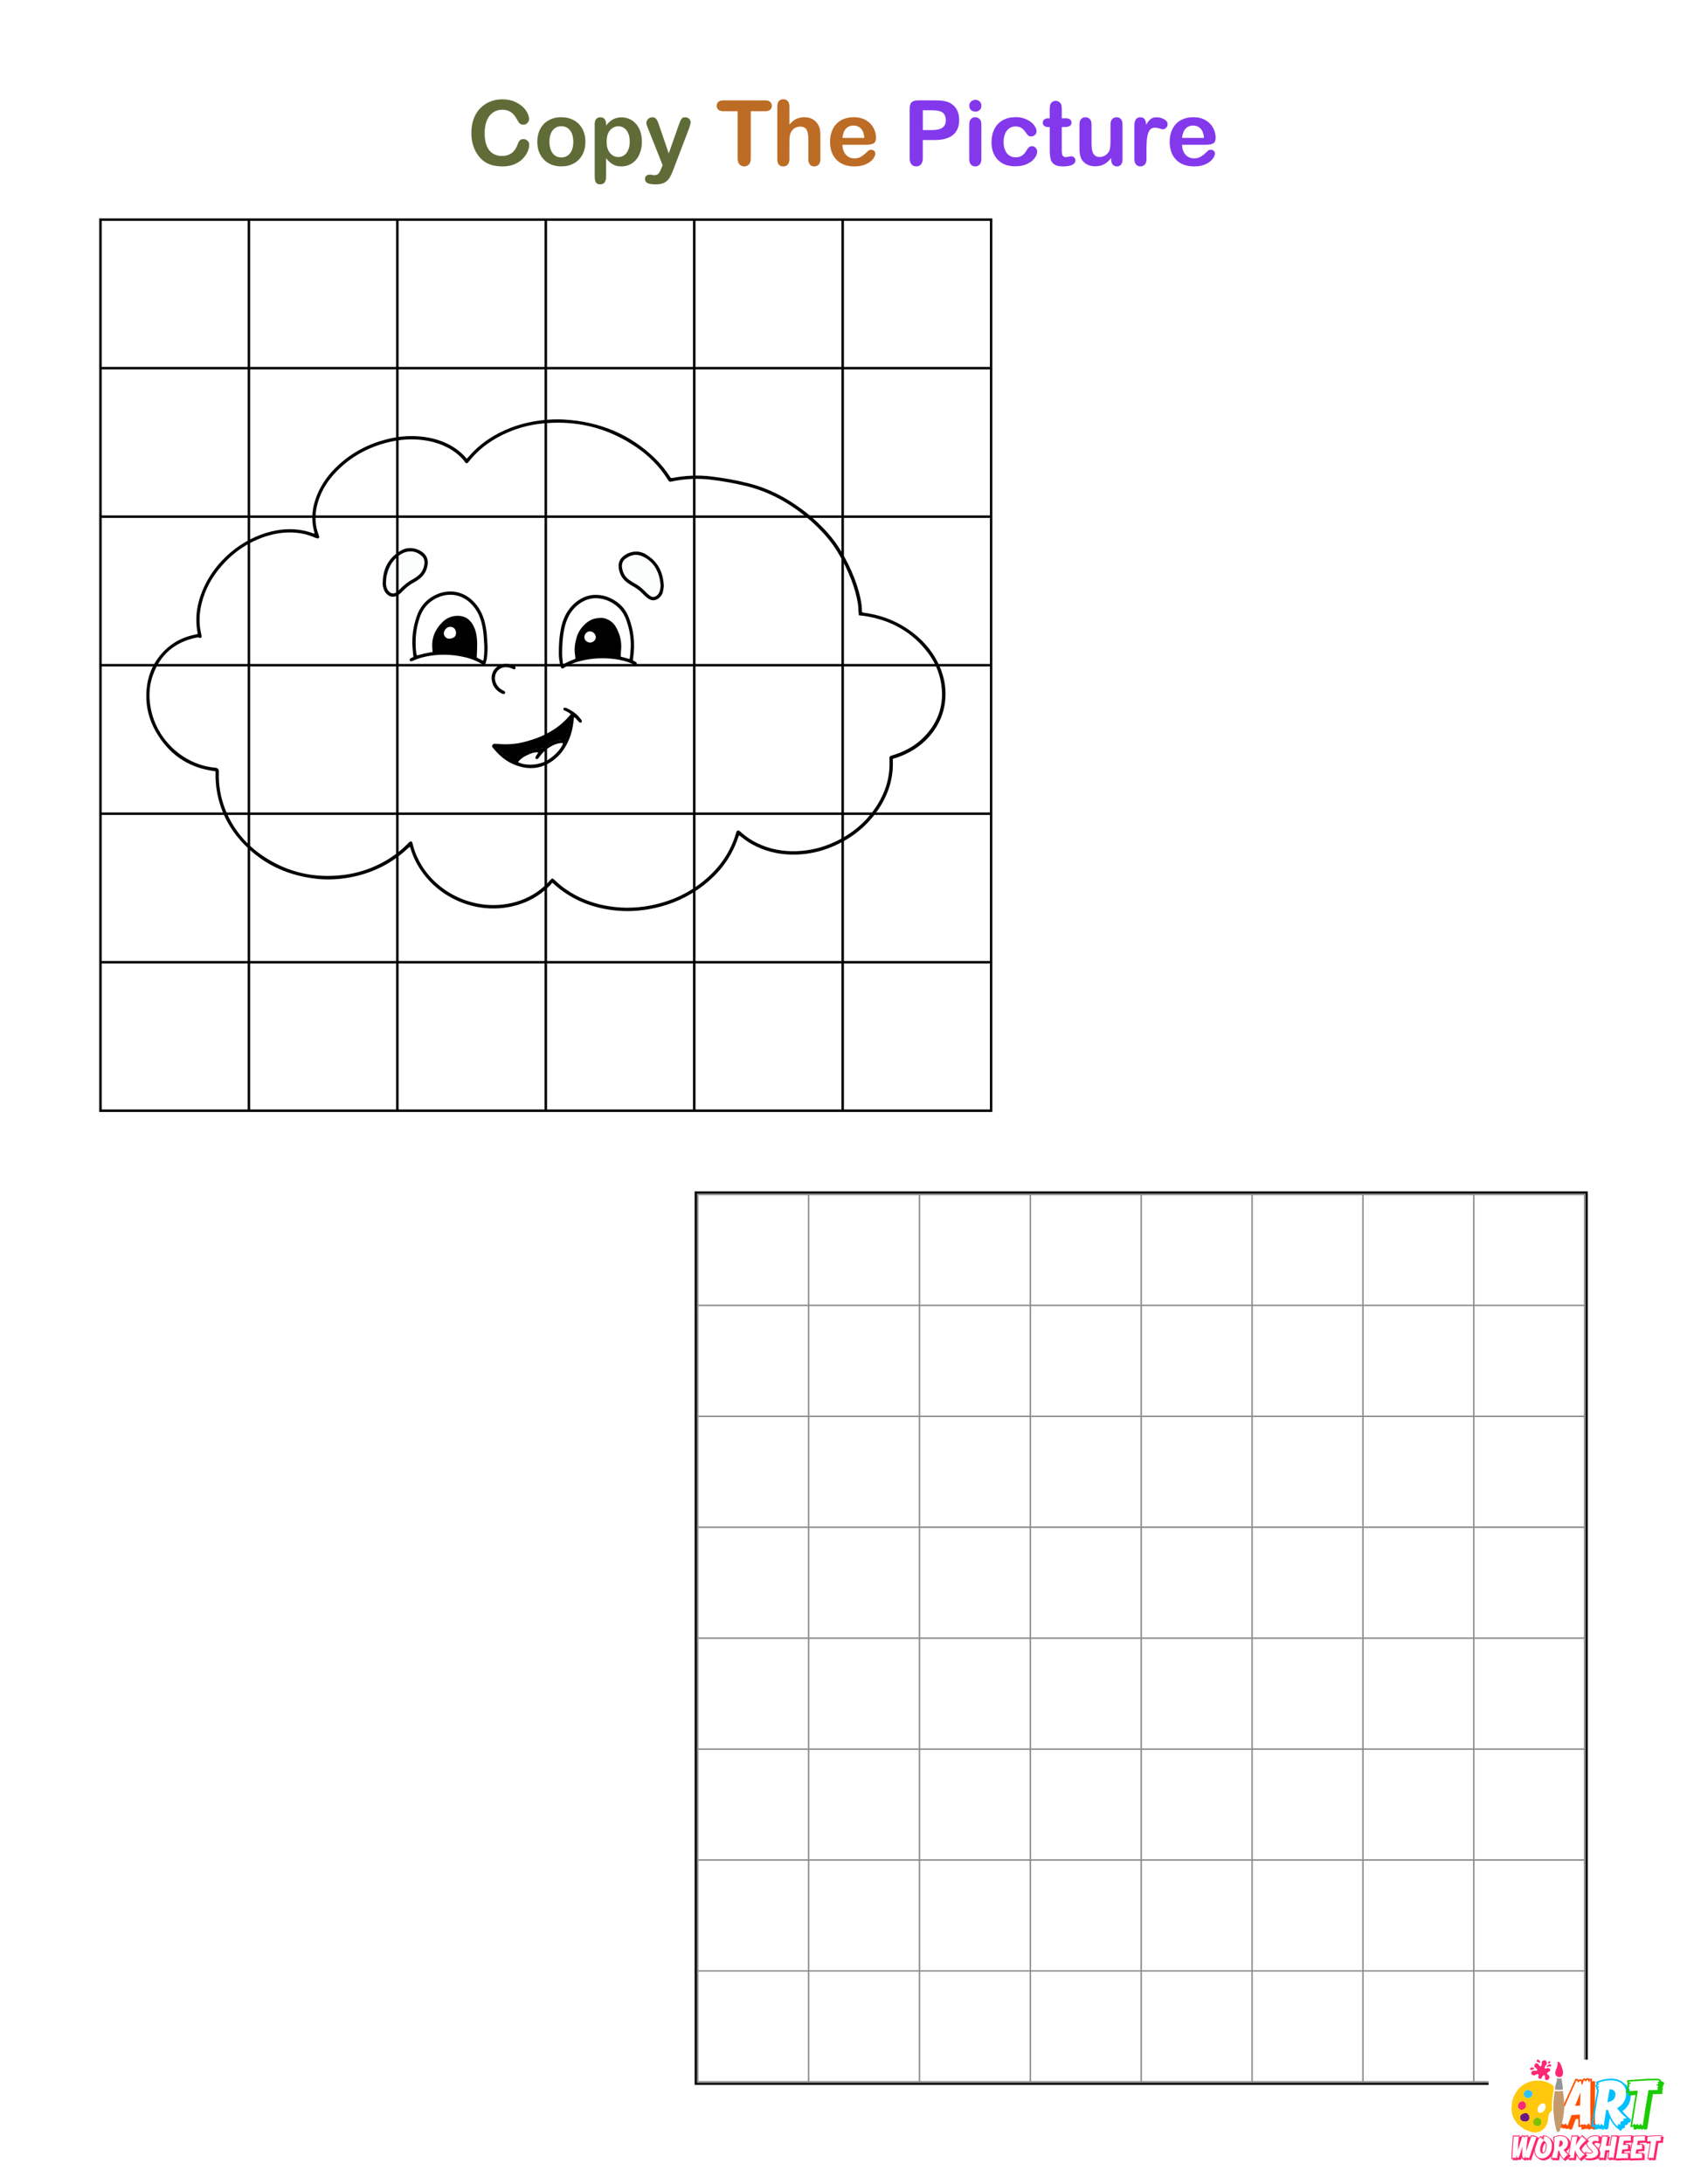 <?xml version="1.0" encoding="UTF-8"?> <svg xmlns="http://www.w3.org/2000/svg" xmlns:xlink="http://www.w3.org/1999/xlink" version="1.1" x="0px" y="0px" viewBox="0 0 612 792" style="enable-background:new 0 0 612 792;" xml:space="preserve"> <style type="text/css"> .st0{fill:#FFFFFF;} .st1{fill:#606C38;} .st2{fill:#BC6C25;} .st3{fill:#8338EC;} .st4{fill:#8D8D8D;} .st5{fill:#6D1782;} .st6{fill:#FF5100;} .st7{fill:#00BFFF;} .st8{fill:#1BCC00;} .st9{fill:#FD2873;} .st10{fill:#30C2F6;} .st11{fill:#80BF00;} .st12{fill:#C49A6C;} .st13{fill:#939598;} .st14{fill:#FFC80C;} .st15{fill:#FF266B;} .st16{fill:#1C1C1B;} .st17{fill:#1D1D1B;} .st18{fill:#69FF5D;} .st19{fill:#FDFEFD;} .st20{fill:#FEFEFE;} .st21{fill:#FEFEFD;} .st22{fill:#91A4FF;} .st23{fill:#FCFEFD;} .st24{fill:#FBFDFE;} .st25{fill:#9BDDFA;} .st26{fill:#97DAF9;} .st27{fill:#BD630D;} .st28{fill:#E28429;} .st29{fill:#CF7926;} .st30{fill:#424242;} .st31{fill:#C9C9C9;} .st32{fill:#F6B100;} .st33{fill:#FFF59E;} .st34{fill:#FFDC30;} .st35{fill:#D7F7FF;} .st36{fill:#6BE1FF;} .st37{fill:#F5FDFF;} .st38{fill:#7A9C19;} .st39{fill:#97C01F;} .st40{fill:#B0E024;} .st41{fill:#AAEEFF;} .st42{fill:#7FD1FF;} .st43{fill:#09A500;} .st44{fill:#DEF3FF;} .st45{fill:#FFD813;} .st46{fill:#FFEFA1;} .st47{fill:#F2FAFF;} .st48{fill:#ADE2FF;} .st49{fill:#FCFCFC;} </style> <g id="white_bg"> <rect class="st0" width="612" height="792"></rect> </g> <g id="heading"> <g> <path class="st1" d="M191.98,52.5c0,0.75-0.18,1.56-0.55,2.43c-0.37,0.87-0.95,1.73-1.74,2.57c-0.79,0.84-1.8,1.52-3.03,2.05 c-1.23,0.52-2.66,0.79-4.3,0.79c-1.24,0-2.37-0.12-3.39-0.35s-1.94-0.6-2.77-1.1c-0.83-0.5-1.59-1.15-2.29-1.97 c-0.62-0.74-1.15-1.57-1.59-2.48c-0.44-0.92-0.77-1.89-0.99-2.93c-0.22-1.04-0.33-2.14-0.33-3.31c0-1.89,0.28-3.59,0.83-5.09 s1.34-2.78,2.37-3.84c1.03-1.06,2.23-1.88,3.61-2.43c1.38-0.56,2.85-0.83,4.41-0.83c1.9,0,3.6,0.38,5.09,1.14 c1.49,0.76,2.63,1.7,3.42,2.82s1.19,2.18,1.19,3.17c0,0.55-0.19,1.03-0.58,1.44c-0.39,0.42-0.85,0.63-1.4,0.63 c-0.61,0-1.07-0.14-1.37-0.43c-0.31-0.29-0.64-0.79-1.02-1.49c-0.62-1.17-1.35-2.04-2.19-2.62s-1.88-0.87-3.11-0.87 c-1.96,0-3.52,0.74-4.68,2.23c-1.16,1.49-1.74,3.6-1.74,6.34c0,1.83,0.26,3.35,0.77,4.57c0.51,1.21,1.24,2.12,2.18,2.72 c0.94,0.6,2.04,0.9,3.31,0.9c1.37,0,2.53-0.34,3.48-1.02c0.95-0.68,1.66-1.68,2.14-2.99c0.2-0.62,0.45-1.13,0.75-1.52 c0.3-0.39,0.78-0.59,1.44-0.59c0.57,0,1.05,0.2,1.46,0.59C191.78,51.42,191.98,51.91,191.98,52.5z"></path> <path class="st1" d="M212.37,51.43c0,1.31-0.2,2.51-0.61,3.61s-1,2.05-1.77,2.84c-0.77,0.79-1.69,1.4-2.76,1.82 c-1.07,0.42-2.27,0.63-3.61,0.63c-1.33,0-2.52-0.21-3.58-0.64c-1.06-0.43-1.98-1.04-2.75-1.84c-0.78-0.8-1.36-1.74-1.77-2.83 c-0.4-1.09-0.6-2.29-0.6-3.6c0-1.33,0.2-2.54,0.61-3.64c0.41-1.1,0.99-2.04,1.75-2.83c0.76-0.78,1.68-1.38,2.76-1.81 s2.27-0.63,3.58-0.63c1.33,0,2.53,0.21,3.61,0.64c1.08,0.43,2.01,1.04,2.78,1.83c0.77,0.79,1.36,1.73,1.76,2.83 S212.37,50.11,212.37,51.43z M207.97,51.43c0-1.79-0.39-3.18-1.18-4.17c-0.79-1-1.84-1.49-3.17-1.49c-0.86,0-1.61,0.22-2.26,0.67 s-1.16,1.1-1.51,1.97c-0.35,0.87-0.53,1.88-0.53,3.03c0,1.15,0.17,2.15,0.52,3s0.85,1.51,1.49,1.97c0.65,0.45,1.41,0.68,2.29,0.68 c1.33,0,2.38-0.5,3.17-1.5C207.58,54.58,207.97,53.19,207.97,51.43z"></path> <path class="st1" d="M219.87,44.97v0.53c0.82-1.02,1.68-1.76,2.57-2.24c0.89-0.48,1.89-0.71,3.02-0.71c1.35,0,2.59,0.35,3.72,1.04 c1.13,0.7,2.03,1.71,2.69,3.05c0.66,1.34,0.99,2.92,0.99,4.75c0,1.35-0.19,2.59-0.57,3.72c-0.38,1.13-0.9,2.08-1.57,2.84 c-0.66,0.77-1.45,1.35-2.35,1.77c-0.9,0.41-1.88,0.62-2.91,0.62c-1.25,0-2.3-0.25-3.15-0.75c-0.85-0.5-1.66-1.24-2.43-2.22v6.58 c0,1.93-0.7,2.89-2.1,2.89c-0.82,0-1.37-0.25-1.64-0.75c-0.27-0.5-0.4-1.22-0.4-2.18V45.01c0-0.83,0.18-1.46,0.55-1.87 c0.36-0.41,0.86-0.62,1.49-0.62c0.62,0,1.13,0.21,1.52,0.63C219.67,43.57,219.87,44.18,219.87,44.97z M228.45,51.35 c0-1.16-0.18-2.15-0.53-2.98c-0.35-0.83-0.84-1.47-1.47-1.91c-0.63-0.44-1.32-0.67-2.08-0.67c-1.21,0-2.23,0.48-3.06,1.43 c-0.83,0.95-1.24,2.35-1.24,4.21c0,1.74,0.41,3.1,1.24,4.07s1.85,1.45,3.07,1.45c0.73,0,1.4-0.21,2.02-0.63 c0.62-0.42,1.12-1.06,1.49-1.9C228.27,53.57,228.45,52.55,228.45,51.35z"></path> <path class="st1" d="M239.98,60.88l0.4-0.98l-5.39-13.58c-0.33-0.78-0.5-1.35-0.5-1.7c0-0.37,0.1-0.72,0.29-1.04 c0.19-0.32,0.46-0.58,0.79-0.77c0.34-0.19,0.69-0.29,1.05-0.29c0.63,0,1.11,0.2,1.43,0.6c0.32,0.4,0.6,0.98,0.85,1.73l3.71,10.79 l3.52-10.03c0.28-0.81,0.53-1.45,0.75-1.91s0.46-0.77,0.71-0.93c0.25-0.16,0.61-0.24,1.07-0.24c0.33,0,0.65,0.09,0.96,0.26 c0.31,0.18,0.54,0.41,0.71,0.71c0.17,0.3,0.25,0.62,0.25,0.95c-0.04,0.2-0.11,0.49-0.21,0.87c-0.1,0.37-0.21,0.75-0.35,1.14 l-5.71,14.96c-0.49,1.32-0.97,2.35-1.44,3.1c-0.47,0.75-1.09,1.32-1.87,1.73c-0.78,0.4-1.82,0.6-3.14,0.6 c-1.28,0-2.25-0.14-2.89-0.42s-0.96-0.79-0.96-1.53c0-0.5,0.15-0.89,0.46-1.16s0.76-0.41,1.36-0.41c0.24,0,0.47,0.03,0.69,0.1 c0.28,0.06,0.52,0.1,0.72,0.1c0.5,0,0.9-0.07,1.19-0.22c0.29-0.15,0.55-0.41,0.78-0.78C239.42,62.14,239.68,61.6,239.98,60.88z"></path> <path class="st2" d="M277.56,40.33h-5.2v17.1c0,0.98-0.22,1.72-0.66,2.19s-1.01,0.71-1.7,0.71c-0.71,0-1.28-0.24-1.73-0.72 s-0.67-1.21-0.67-2.18v-17.1h-5.2c-0.81,0-1.42-0.18-1.81-0.54c-0.4-0.36-0.59-0.83-0.59-1.42c0-0.61,0.21-1.09,0.62-1.44 c0.41-0.35,1.01-0.53,1.79-0.53h15.15c0.82,0,1.44,0.18,1.84,0.55c0.4,0.36,0.6,0.84,0.6,1.43s-0.2,1.06-0.61,1.42 C278.99,40.16,278.38,40.33,277.56,40.33z"></path> <path class="st2" d="M286.37,38.66v6.5c0.56-0.64,1.1-1.15,1.63-1.53s1.12-0.66,1.76-0.84s1.33-0.28,2.07-0.28 c1.11,0,2.1,0.24,2.96,0.71c0.86,0.47,1.54,1.16,2.03,2.05c0.31,0.52,0.52,1.11,0.63,1.76c0.11,0.65,0.16,1.39,0.16,2.24v8.4 c0,0.88-0.2,1.54-0.6,1.99c-0.4,0.45-0.93,0.67-1.6,0.67c-1.44,0-2.17-0.89-2.17-2.66v-7.4c0-1.4-0.21-2.48-0.63-3.23 s-1.21-1.13-2.38-1.13c-0.78,0-1.48,0.22-2.11,0.67c-0.63,0.44-1.09,1.05-1.4,1.82c-0.24,0.65-0.35,1.81-0.35,3.48v5.8 c0,0.87-0.2,1.53-0.59,1.98c-0.39,0.45-0.93,0.68-1.63,0.68c-1.44,0-2.17-0.89-2.17-2.66V38.66c0-0.89,0.19-1.55,0.57-2 c0.38-0.44,0.91-0.67,1.6-0.67c0.7,0,1.24,0.22,1.63,0.67C286.18,37.12,286.37,37.79,286.37,38.66z"></path> <path class="st2" d="M314.18,52.5h-8.57c0.01,1,0.21,1.87,0.6,2.63c0.39,0.76,0.91,1.33,1.56,1.72c0.65,0.39,1.36,0.58,2.14,0.58 c0.52,0,1-0.06,1.44-0.18c0.43-0.12,0.85-0.32,1.26-0.58s0.78-0.54,1.12-0.84c0.34-0.3,0.79-0.71,1.33-1.22 c0.22-0.19,0.55-0.29,0.96-0.29c0.45,0,0.81,0.12,1.09,0.37c0.28,0.25,0.42,0.59,0.42,1.04c0,0.4-0.16,0.86-0.47,1.39 s-0.78,1.04-1.4,1.53c-0.63,0.49-1.41,0.89-2.36,1.21s-2.04,0.48-3.27,0.48c-2.81,0-5-0.8-6.57-2.41 c-1.56-1.61-2.34-3.78-2.34-6.53c0-1.29,0.19-2.5,0.58-3.6c0.39-1.11,0.95-2.06,1.69-2.85c0.74-0.79,1.65-1.4,2.73-1.82 c1.08-0.42,2.28-0.63,3.6-0.63c1.71,0,3.18,0.36,4.41,1.08s2.14,1.66,2.75,2.8s0.92,2.31,0.92,3.5c0,1.1-0.32,1.82-0.95,2.14 C316.21,52.34,315.32,52.5,314.18,52.5z M305.61,50.01h7.95c-0.11-1.5-0.51-2.62-1.21-3.36c-0.7-0.74-1.62-1.12-2.77-1.12 c-1.09,0-1.99,0.38-2.69,1.13S305.76,48.54,305.61,50.01z"></path> <path class="st3" d="M339.14,50.77h-4.37v6.66c0,0.95-0.22,1.67-0.67,2.17c-0.45,0.49-1.02,0.74-1.7,0.74 c-0.72,0-1.29-0.24-1.73-0.73c-0.44-0.49-0.66-1.2-0.66-2.14V39.32c0-1.05,0.24-1.8,0.72-2.25s1.25-0.67,2.3-0.67h6.12 c1.81,0,3.2,0.14,4.17,0.42c0.96,0.27,1.8,0.71,2.5,1.33c0.7,0.62,1.23,1.38,1.6,2.28c0.36,0.9,0.55,1.91,0.55,3.03 c0,2.4-0.74,4.21-2.22,5.45C344.26,50.15,342.06,50.77,339.14,50.77z M337.99,39.98h-3.21v7.19h3.21c1.12,0,2.06-0.12,2.82-0.35 c0.75-0.24,1.33-0.62,1.73-1.16c0.4-0.54,0.59-1.24,0.59-2.1c0-1.04-0.31-1.88-0.92-2.54C341.52,40.33,340.12,39.98,337.99,39.98z "></path> <path class="st3" d="M353.85,40.48c-0.61,0-1.13-0.19-1.57-0.56s-0.65-0.9-0.65-1.59c0-0.62,0.22-1.13,0.67-1.53 c0.44-0.4,0.96-0.6,1.55-0.6c0.57,0,1.07,0.18,1.51,0.55c0.44,0.36,0.66,0.89,0.66,1.59c0,0.67-0.21,1.2-0.64,1.58 C354.94,40.29,354.44,40.48,353.85,40.48z M356.01,45.01v12.67c0,0.88-0.21,1.54-0.63,1.99c-0.42,0.45-0.95,0.67-1.59,0.67 c-0.64,0-1.16-0.23-1.57-0.69s-0.6-1.12-0.6-1.97V45.13c0-0.87,0.2-1.52,0.6-1.96s0.92-0.66,1.57-0.66c0.64,0,1.17,0.22,1.59,0.66 C355.81,43.61,356.01,44.22,356.01,45.01z"></path> <path class="st3" d="M376.26,54.91c0,0.55-0.16,1.13-0.49,1.75c-0.33,0.62-0.82,1.21-1.49,1.77c-0.67,0.56-1.51,1.01-2.53,1.36 c-1.02,0.34-2.16,0.51-3.44,0.51c-2.71,0-4.82-0.79-6.34-2.37s-2.28-3.69-2.28-6.35c0-1.8,0.35-3.39,1.04-4.77 c0.7-1.38,1.7-2.45,3.02-3.2c1.32-0.75,2.89-1.13,4.72-1.13c1.13,0,2.18,0.17,3.12,0.5c0.95,0.33,1.75,0.76,2.41,1.28 c0.66,0.52,1.16,1.08,1.51,1.68c0.35,0.59,0.52,1.15,0.52,1.66c0,0.52-0.2,0.97-0.59,1.33c-0.39,0.36-0.86,0.55-1.42,0.55 c-0.36,0-0.67-0.09-0.91-0.28c-0.24-0.19-0.51-0.49-0.81-0.91c-0.54-0.81-1.09-1.42-1.68-1.83c-0.58-0.41-1.32-0.61-2.22-0.61 c-1.29,0-2.34,0.51-3.13,1.52s-1.19,2.39-1.19,4.15c0,0.82,0.1,1.58,0.3,2.27c0.2,0.69,0.5,1.28,0.88,1.77s0.85,0.86,1.4,1.11 c0.55,0.25,1.15,0.38,1.8,0.38c0.88,0,1.63-0.2,2.26-0.61c0.63-0.41,1.18-1.03,1.66-1.86c0.27-0.49,0.56-0.88,0.87-1.16 s0.69-0.42,1.14-0.42c0.54,0,0.98,0.2,1.33,0.61C376.08,54.02,376.26,54.45,376.26,54.91z"></path> <path class="st3" d="M380.32,42.9h0.48v-2.63c0-0.71,0.02-1.26,0.06-1.66c0.04-0.4,0.14-0.75,0.31-1.04 c0.17-0.3,0.42-0.54,0.74-0.73c0.32-0.19,0.68-0.28,1.08-0.28c0.56,0,1.06,0.21,1.51,0.63c0.3,0.28,0.49,0.62,0.57,1.02 s0.12,0.97,0.12,1.71v2.99h1.61c0.62,0,1.09,0.15,1.42,0.44c0.33,0.29,0.49,0.67,0.49,1.13c0,0.59-0.23,1-0.7,1.24 s-1.13,0.35-2,0.35h-0.82v8.06c0,0.68,0.02,1.21,0.07,1.58c0.05,0.37,0.18,0.67,0.39,0.9c0.21,0.23,0.55,0.35,1.02,0.35 c0.26,0,0.6-0.05,1.04-0.14c0.44-0.09,0.78-0.14,1.03-0.14c0.35,0,0.67,0.14,0.96,0.43c0.28,0.28,0.43,0.63,0.43,1.05 c0,0.71-0.39,1.25-1.16,1.62s-1.88,0.56-3.32,0.56c-1.37,0-2.41-0.23-3.11-0.69c-0.71-0.46-1.17-1.1-1.39-1.91 c-0.22-0.81-0.33-1.9-0.33-3.26v-8.41h-0.58c-0.63,0-1.11-0.15-1.44-0.45c-0.33-0.3-0.5-0.68-0.5-1.14s0.17-0.84,0.52-1.13 C379.15,43.05,379.66,42.9,380.32,42.9z"></path> <path class="st3" d="M403.1,57.86V57.3c-0.52,0.66-1.08,1.22-1.65,1.67c-0.58,0.45-1.21,0.78-1.89,1s-1.47,0.33-2.34,0.33 c-1.06,0-2.01-0.22-2.85-0.66s-1.49-1.04-1.95-1.81c-0.55-0.93-0.82-2.27-0.82-4.01v-8.68c0-0.88,0.2-1.53,0.59-1.97 c0.4-0.43,0.92-0.65,1.57-0.65c0.66,0,1.2,0.22,1.61,0.66c0.41,0.44,0.61,1.09,0.61,1.96v7.02c0,1.02,0.09,1.87,0.26,2.56 c0.17,0.69,0.48,1.23,0.92,1.62s1.05,0.59,1.81,0.59c0.74,0,1.43-0.22,2.09-0.66s1.13-1.01,1.43-1.72 c0.25-0.62,0.37-1.98,0.37-4.08v-5.33c0-0.87,0.2-1.52,0.61-1.96s0.94-0.66,1.59-0.66s1.18,0.22,1.57,0.65 c0.4,0.43,0.59,1.09,0.59,1.97v12.7c0,0.83-0.19,1.46-0.57,1.88s-0.87,0.63-1.47,0.63c-0.6,0-1.09-0.22-1.48-0.65 C403.29,59.25,403.1,58.65,403.1,57.86z"></path> <path class="st3" d="M415.92,54.01v3.66c0,0.89-0.21,1.55-0.63,2s-0.95,0.67-1.59,0.67c-0.63,0-1.15-0.22-1.56-0.67 c-0.41-0.45-0.61-1.11-0.61-1.99v-12.2c0-1.97,0.71-2.95,2.14-2.95c0.73,0,1.25,0.23,1.57,0.69s0.5,1.14,0.53,2.04 c0.52-0.9,1.06-1.58,1.61-2.04c0.55-0.46,1.29-0.69,2.21-0.69s1.81,0.23,2.68,0.69s1.3,1.07,1.3,1.83c0,0.54-0.18,0.98-0.55,1.32 c-0.37,0.35-0.77,0.52-1.2,0.52c-0.16,0-0.55-0.1-1.16-0.3c-0.62-0.2-1.16-0.3-1.63-0.3c-0.64,0-1.17,0.17-1.57,0.51 c-0.41,0.34-0.72,0.84-0.95,1.5c-0.22,0.66-0.38,1.45-0.47,2.37C415.97,51.58,415.92,52.7,415.92,54.01z"></path> <path class="st3" d="M437.39,52.5h-8.57c0.01,1,0.21,1.87,0.6,2.63c0.39,0.76,0.91,1.33,1.56,1.72c0.65,0.39,1.36,0.58,2.14,0.58 c0.52,0,1-0.06,1.44-0.18c0.43-0.12,0.85-0.32,1.26-0.58s0.78-0.54,1.12-0.84c0.34-0.3,0.79-0.71,1.33-1.22 c0.22-0.19,0.55-0.29,0.96-0.29c0.45,0,0.81,0.12,1.09,0.37c0.28,0.25,0.42,0.59,0.42,1.04c0,0.4-0.16,0.86-0.47,1.39 c-0.31,0.53-0.78,1.04-1.4,1.53c-0.63,0.49-1.41,0.89-2.36,1.21s-2.04,0.48-3.27,0.48c-2.81,0-5-0.8-6.57-2.41 s-2.34-3.78-2.34-6.53c0-1.29,0.19-2.5,0.58-3.6c0.39-1.11,0.95-2.06,1.69-2.85c0.74-0.79,1.65-1.4,2.73-1.82 c1.08-0.42,2.28-0.63,3.6-0.63c1.71,0,3.18,0.36,4.41,1.08s2.14,1.66,2.75,2.8s0.92,2.31,0.92,3.5c0,1.1-0.32,1.82-0.95,2.14 C439.42,52.34,438.53,52.5,437.39,52.5z M428.82,50.01h7.95c-0.11-1.5-0.51-2.62-1.21-3.36c-0.7-0.74-1.62-1.12-2.77-1.12 c-1.09,0-1.99,0.38-2.69,1.13S428.97,48.54,428.82,50.01z"></path> </g> </g> <g id="Grid"> <g> <g> <polygon points="576,756 495,756 414,756 333,756 252,756 252,675 252,594 252,513 252,432 333,432 414,432 495,432 576,432 576,513 576,594 576,675 "></polygon> </g> <g> <polygon class="st0" points="575.15,755.15 494.57,755.15 414,755.15 333.43,755.15 252.85,755.15 252.85,674.57 252.85,594 252.85,513.43 252.85,432.85 333.43,432.85 414,432.85 494.57,432.85 575.15,432.85 575.15,513.43 575.15,594 575.15,674.57 "></polygon> </g> <g> <path class="st4" d="M574.6,432.85h-9.92h-9.92h-9.92h-9.92h-0.14h-0.14h-0.14h-0.14h-9.92h-9.92h-9.92h-9.92h-0.13h-0.13h-0.13 h-0.13h-9.92h-9.92h-9.92h-9.92h-0.14h-0.14h-0.14h-0.14h-9.92h-9.92h-9.92h-9.92h-0.14H414h-0.14h-0.14h-9.92h-9.92h-9.92h-9.92 h-0.13h-0.13h-0.13h-0.13h-9.92h-9.92h-9.92h-9.92h-0.14h-0.14h-0.14h-0.14h-9.92h-9.92h-9.92h-9.92h-0.14h-0.14h-0.14h-0.14 h-9.92h-9.92h-9.92h-9.92h-0.13h-0.13h-0.13h-0.13v0.14v0.14v0.14v0.14v9.92v9.92v9.92v9.92v0.13v0.13v0.13v0.13v9.92v9.92v9.92 v9.92v0.14v0.14v0.14v0.14v9.92v9.92v9.92v9.92v0.14v0.14v0.14v0.14v9.92v9.92v9.92v9.92v0.14v0.14v0.14v0.14v9.92v9.92v9.92 v9.92v0.14v0.14v0.14v0.14v9.92v9.92v9.92v9.92v0.14v0.14v0.14v0.14v9.92v9.92v9.92v9.92v0.14v0.14v0.14v0.14v9.92v9.92v9.92 v9.92v0.14v0.14v0.14v0.14h0.13h0.13h0.13h0.13h9.92h9.92h9.92h9.92h0.14h0.14h0.14h0.14h9.92h9.92h9.92h9.92h0.14h0.14h0.14 h0.14h9.92h9.92h9.92h9.92h0.13h0.13h0.13h0.13h9.92h9.92h9.92h9.92h0.14H414h0.14h0.14h9.92h9.92h9.92h9.92h0.14h0.14h0.14h0.14 h9.92h9.92h9.92h9.92h0.13h0.13h0.13h0.13h9.92h9.92h9.92h9.92h0.14h0.14h0.14h0.14h9.92h9.92h9.92h9.92h0.14h0.14h0.14h0.14 v-0.14v-0.14v-0.14v-0.14v-9.92v-9.92v-9.92v-9.92v-0.14v-0.14v-0.14v-0.14v-9.92v-9.92v-9.92v-9.92v-0.14v-0.14v-0.14v-0.14 v-9.92v-9.92v-9.92v-9.92v-0.14v-0.14v-0.14v-0.14v-9.92v-9.92v-9.92v-9.92v-0.14v-0.14v-0.14v-0.14v-9.92v-9.92v-9.92v-9.92 v-0.14v-0.14v-0.14v-0.14v-9.92v-9.92v-9.92v-9.92v-0.14v-0.14v-0.14v-0.14v-9.92v-9.92v-9.92v-9.92v-0.13v-0.13v-0.13v-0.13 v-9.92v-9.92v-9.92v-9.92v-0.14v-0.14v-0.14v-0.14h-0.14h-0.14h-0.14H574.6z M534.38,433.39v9.92v9.92v9.92v9.92h-9.92h-9.92 h-9.92h-9.92v-9.92v-9.92v-9.92v-9.92h9.92h9.92h9.92H534.38z M413.73,594.28v9.92v9.92v9.92v9.92h-9.92h-9.92h-9.92h-9.92v-9.92 v-9.92v-9.92v-9.92h9.92h9.92h9.92H413.73z M374.05,593.74v-9.92v-9.92v-9.92v-9.92h9.92h9.92h9.92h9.92v9.92v9.92v9.92v9.92 h-9.92h-9.92h-9.92H374.05z M414.27,594.28h9.92h9.92h9.92h9.92v9.92v9.92v9.92v9.92h-9.92h-9.92h-9.92h-9.92v-9.92v-9.92v-9.92 V594.28z M414.27,593.74v-9.92v-9.92v-9.92v-9.92h9.92h9.92h9.92h9.92v9.92v9.92v9.92v9.92h-9.92h-9.92h-9.92H414.27z M414.27,553.51v-9.92v-9.92v-9.92v-9.92h9.92h9.92h9.92h9.92v9.92v9.92v9.92v9.92h-9.92h-9.92h-9.92H414.27z M413.73,553.51 h-9.92h-9.92h-9.92h-9.92v-9.92v-9.92v-9.92v-9.92h9.92h9.92h9.92h9.92v9.92v9.92v9.92V553.51z M373.51,553.51h-9.92h-9.92h-9.92 h-9.92v-9.92v-9.92v-9.92v-9.92h9.92h9.92h9.92h9.92v9.92v9.92v9.92V553.51z M373.51,554.06v9.92v9.92v9.92v9.92h-9.92h-9.92 h-9.92h-9.92v-9.92v-9.92v-9.92v-9.92h9.92h9.92h9.92H373.51z M373.51,594.28v9.92v9.92v9.92v9.92h-9.92h-9.92h-9.92h-9.92v-9.92 v-9.92v-9.92v-9.92h9.92h9.92h9.92H373.51z M373.51,634.5v9.92v9.92v9.92v9.92h-9.92h-9.92h-9.92h-9.92v-9.92v-9.92v-9.92v-9.92 h9.92h9.92h9.92H373.51z M374.05,634.5h9.92h9.92h9.92h9.92v9.92v9.92v9.92v9.92h-9.92h-9.92h-9.92h-9.92v-9.92v-9.92v-9.92 V634.5z M414.27,634.5h9.92h9.92h9.92h9.92v9.92v9.92v9.92v9.92h-9.92h-9.92h-9.92h-9.92v-9.92v-9.92v-9.92V634.5z M454.49,634.5 h9.92h9.92h9.92h9.92v9.92v9.92v9.92v9.92h-9.92h-9.92h-9.92h-9.92v-9.92v-9.92v-9.92V634.5z M454.49,633.95v-9.92v-9.92v-9.92 v-9.92h9.92h9.92h9.92h9.92v9.92v9.92v9.92v9.92h-9.92h-9.92h-9.92H454.49z M454.49,593.74v-9.92v-9.92v-9.92v-9.92h9.92h9.92 h9.92h9.92v9.92v9.92v9.92v9.92h-9.92h-9.92h-9.92H454.49z M454.49,553.51v-9.92v-9.92v-9.92v-9.92h9.92h9.92h9.92h9.92v9.92 v9.92v9.92v9.92h-9.92h-9.92h-9.92H454.49z M454.49,513.29v-9.92v-9.92v-9.92v-9.92h9.92h9.92h9.92h9.92v9.92v9.92v9.92v9.92 h-9.92h-9.92h-9.92H454.49z M453.95,513.29h-9.92h-9.92h-9.92h-9.92v-9.92v-9.92v-9.92v-9.92h9.92h9.92h9.92h9.92v9.92v9.92v9.92 V513.29z M413.73,513.29h-9.92h-9.92h-9.92h-9.92v-9.92v-9.92v-9.92v-9.92h9.92h9.92h9.92h9.92v9.92v9.92v9.92V513.29z M373.51,513.29h-9.92h-9.92h-9.92h-9.92v-9.92v-9.92v-9.92v-9.92h9.92h9.92h9.92h9.92v9.92v9.92v9.92V513.29z M333.29,513.29 h-9.92h-9.92h-9.92h-9.92v-9.92v-9.92v-9.92v-9.92h9.92h9.92h9.92h9.92v9.92v9.92v9.92V513.29z M333.29,513.84v9.92v9.92v9.92 v9.92h-9.92h-9.92h-9.92h-9.92v-9.92v-9.92v-9.92v-9.92h9.92h9.92h9.92H333.29z M333.29,554.06v9.92v9.92v9.92v9.92h-9.92h-9.92 h-9.92h-9.92v-9.92v-9.92v-9.92v-9.92h9.92h9.92h9.92H333.29z M333.29,594.28v9.92v9.92v9.92v9.92h-9.92h-9.92h-9.92h-9.92v-9.92 v-9.92v-9.92v-9.92h9.92h9.92h9.92H333.29z M333.29,634.5v9.92v9.92v9.92v9.92h-9.92h-9.92h-9.92h-9.92v-9.92v-9.92v-9.92v-9.92 h9.92h9.92h9.92H333.29z M333.29,674.72v9.92v9.92v9.92v9.92h-9.92h-9.92h-9.92h-9.92v-9.92v-9.92v-9.92v-9.92h9.92h9.92h9.92 H333.29z M333.83,674.72h9.92h9.92h9.92h9.92v9.92v9.92v9.92v9.92h-9.92h-9.92h-9.92h-9.92v-9.92v-9.92v-9.92V674.72z M374.05,674.72h9.92h9.92h9.92h9.92v9.92v9.92v9.92v9.92h-9.92h-9.92h-9.92h-9.92v-9.92v-9.92v-9.92V674.72z M414.27,674.72 h9.92h9.92h9.92h9.92v9.92v9.92v9.92v9.92h-9.92h-9.92h-9.92h-9.92v-9.92v-9.92v-9.92V674.72z M454.49,674.72h9.92h9.92h9.92 h9.92v9.92v9.92v9.92v9.92h-9.92h-9.92h-9.92h-9.92v-9.92v-9.92v-9.92V674.72z M494.71,674.72h9.92h9.92h9.92h9.92v9.92v9.92 v9.92v9.92h-9.92h-9.92h-9.92h-9.92v-9.92v-9.92v-9.92V674.72z M494.71,674.17v-9.92v-9.92v-9.92v-9.92h9.92h9.92h9.92h9.92v9.92 v9.92v9.92v9.92h-9.92h-9.92h-9.92H494.71z M494.71,633.95v-9.92v-9.92v-9.92v-9.92h9.92h9.92h9.92h9.92v9.92v9.92v9.92v9.92 h-9.92h-9.92h-9.92H494.71z M494.71,593.74v-9.92v-9.92v-9.92v-9.92h9.92h9.92h9.92h9.92v9.92v9.92v9.92v9.92h-9.92h-9.92h-9.92 H494.71z M494.71,553.51v-9.92v-9.92v-9.92v-9.92h9.92h9.92h9.92h9.92v9.92v9.92v9.92v9.92h-9.92h-9.92h-9.92H494.71z M494.71,513.29v-9.92v-9.92v-9.92v-9.92h9.92h9.92h9.92h9.92v9.92v9.92v9.92v9.92h-9.92h-9.92h-9.92H494.71z M494.17,433.39 v9.92v9.92v9.92v9.92h-9.92h-9.92h-9.92h-9.92v-9.92v-9.92v-9.92v-9.92h9.92h9.92h9.92H494.17z M453.95,433.39v9.92v9.92v9.92 v9.92h-9.92h-9.92h-9.92h-9.92v-9.92v-9.92v-9.92v-9.92h9.92h9.92h9.92H453.95z M413.73,433.39v9.92v9.92v9.92v9.92h-9.92h-9.92 h-9.92h-9.92v-9.92v-9.92v-9.92v-9.92h9.92h9.92h9.92H413.73z M373.51,433.39v9.92v9.92v9.92v9.92h-9.92h-9.92h-9.92h-9.92v-9.92 v-9.92v-9.92v-9.92h9.92h9.92h9.92H373.51z M333.29,433.39v9.92v9.92v9.92v9.92h-9.92h-9.92h-9.92h-9.92v-9.92v-9.92v-9.92v-9.92 h9.92h9.92h9.92H333.29z M253.39,433.39h9.92h9.92h9.92h9.92v9.92v9.92v9.92v9.92h-9.92h-9.92h-9.92h-9.92v-9.92v-9.92v-9.92 V433.39z M253.39,473.62h9.92h9.92h9.92h9.92v9.92v9.92v9.92v9.92h-9.92h-9.92h-9.92h-9.92v-9.92v-9.92v-9.92V473.62z M253.39,513.84h9.92h9.92h9.92h9.92v9.92v9.92v9.92v9.92h-9.92h-9.92h-9.92h-9.92v-9.92v-9.92v-9.92V513.84z M253.39,554.06 h9.92h9.92h9.92h9.92v9.92v9.92v9.92v9.92h-9.92h-9.92h-9.92h-9.92v-9.92v-9.92v-9.92V554.06z M253.39,594.28h9.92h9.92h9.92 h9.92v9.92v9.92v9.92v9.92h-9.92h-9.92h-9.92h-9.92v-9.92v-9.92v-9.92V594.28z M253.39,634.5h9.92h9.92h9.92h9.92v9.92v9.92v9.92 v9.92h-9.92h-9.92h-9.92h-9.92v-9.92v-9.92v-9.92V634.5z M253.39,674.72h9.92h9.92h9.92h9.92v9.92v9.92v9.92v9.92h-9.92h-9.92 h-9.92h-9.92v-9.92v-9.92v-9.92V674.72z M253.39,754.6v-9.92v-9.92v-9.92v-9.92h9.92h9.92h9.92h9.92v9.92v9.92v9.92v9.92h-9.92 h-9.92h-9.92H253.39z M293.61,754.6v-9.92v-9.92v-9.92v-9.92h9.92h9.92h9.92h9.92v9.92v9.92v9.92v9.92h-9.92h-9.92h-9.92H293.61z M333.83,754.6v-9.92v-9.92v-9.92v-9.92h9.92h9.92h9.92h9.92v9.92v9.92v9.92v9.92h-9.92h-9.92h-9.92H333.83z M374.05,754.6v-9.92 v-9.92v-9.92v-9.92h9.92h9.92h9.92h9.92v9.92v9.92v9.92v9.92h-9.92h-9.92h-9.92H374.05z M414.27,754.6v-9.92v-9.92v-9.92v-9.92 h9.92h9.92h9.92h9.92v9.92v9.92v9.92v9.92h-9.92h-9.92h-9.92H414.27z M454.49,754.6v-9.92v-9.92v-9.92v-9.92h9.92h9.92h9.92h9.92 v9.92v9.92v9.92v9.92h-9.92h-9.92h-9.92H454.49z M494.71,754.6v-9.92v-9.92v-9.92v-9.92h9.92h9.92h9.92h9.92v9.92v9.92v9.92v9.92 h-9.92h-9.92h-9.92H494.71z M574.6,754.6h-9.92h-9.92h-9.92h-9.92v-9.92v-9.92v-9.92v-9.92h9.92h9.92h9.92h9.92v9.92v9.92v9.92 V754.6z M574.6,714.39h-9.92h-9.92h-9.92h-9.92v-9.92v-9.92v-9.92v-9.92h9.92h9.92h9.92h9.92v9.92v9.92v9.92V714.39z M574.6,674.17h-9.92h-9.92h-9.92h-9.92v-9.92v-9.92v-9.92v-9.92h9.92h9.92h9.92h9.92v9.92v9.92v9.92V674.17z M574.6,633.95 h-9.92h-9.92h-9.92h-9.92v-9.92v-9.92v-9.92v-9.92h9.92h9.92h9.92h9.92v9.92v9.92v9.92V633.95z M574.6,593.74h-9.92h-9.92h-9.92 h-9.92v-9.92v-9.92v-9.92v-9.92h9.92h9.92h9.92h9.92v9.92v9.92v9.92V593.74z M574.6,553.51h-9.92h-9.92h-9.92h-9.92v-9.92v-9.92 v-9.92v-9.92h9.92h9.92h9.92h9.92v9.92v9.92v9.92V553.51z M574.6,513.29h-9.92h-9.92h-9.92h-9.92v-9.92v-9.92v-9.92v-9.92h9.92 h9.92h9.92h9.92v9.92v9.92v9.92V513.29z M574.6,473.08h-9.92h-9.92h-9.92h-9.92v-9.92v-9.92v-9.92v-9.92h9.92h9.92h9.92h9.92 v9.92v9.92v9.92V473.08z"></path> </g> </g> </g> <g id="logo"> <g> <rect x="540" y="746.83" class="st0" width="72" height="45.17"></rect> <g> <path class="st5" d="M554.03,766.31c-0.5-0.36-1.65,0.04-2.12,0.41c-0.58,0.46-0.58,1.61-0.06,2.13 c0.13,0.13,0.31,0.21,0.48,0.27c0.68,0.26,1.53,0.3,2.07-0.19c0.38-0.34,0.54-0.89,0.45-1.39S554.45,766.6,554.03,766.31z"></path> <g> <path class="st6" d="M565.53,770.59c-0.02,0-0.02-0.02-0.02-0.05c-0.14,0.07-0.28,0.12-0.47,0.12c-0.12,0-0.4-0.09-0.87-0.35 l0.21-0.49c0.47-1.08,0.94-2.18,1.43-3.28c-0.21-0.14-0.35-0.26-0.35-0.58c0-0.3,0.14-0.47,0.33-0.58 c-0.09-0.12-0.16-0.26-0.16-0.47c0-0.19,0.05-0.33,0.12-0.42c-0.16-0.19-0.23-0.49-0.14-1.03c0.26-0.02,0.94-0.09,1.19-0.12 c0.26-0.02,0.16-0.02,0.42-0.05c1.38-3.09,2.93-6.51,4.33-9.55c0.75,0,0.96,0.23,1.1,0.54c0.19-0.19,0.4-0.33,0.68-0.33 c0.33,0,0.51,0.14,0.66,0.35c0.16-0.37,0.37-0.66,0.77-0.66c0.28,0,0.42,0.12,0.56,0.26c0.16-0.21,0.35-0.37,0.66-0.37 c0.28,0,0.44,0.12,0.56,0.28c0.12-0.05,0.26-0.07,0.42-0.07l0.61,0.05v0.82c0.02,0.02,0.05,0.05,0.07,0.09 c0.09-0.05,0.23-0.07,0.42-0.07l0.61,0.05c-0.05,2.69-0.07,5.99-0.07,8.73c0,2.74,0.02,6.06,0.07,8.78 c-0.94,0-1.12-0.23-1.29-0.49c-0.23,0.26-0.44,0.49-0.8,0.49c-0.35,0-0.51-0.19-0.63-0.37c-0.14,0.07-0.3,0.16-0.51,0.16 c-0.21,0-0.33-0.05-0.44-0.12c-0.19,0.16-0.49,0.33-1.31,0.33v-1.05c-0.21,0.09-0.54,0.16-1.1,0.16v-2.97 c-0.28,0.02-0.59,0.05-0.96,0.07c-0.23,0.61-0.47,1.26-0.7,1.87c-0.19,0.51-0.51,1.4-0.7,1.92c-0.8,0-1.1-0.21-1.29-0.44 c-0.14,0.12-0.3,0.21-0.54,0.21c-0.35,0-0.49-0.14-0.61-0.3c-0.14,0.07-0.3,0.14-0.49,0.14c-0.4,0-0.58-0.14-0.7-0.35 c-0.12,0.07-0.26,0.12-0.44,0.12c-0.14,0-0.42-0.09-0.89-0.35L565.53,770.59z M565.74,769.72c0.3,0,0.09,0.58,0.44,0.58 c0.19,0,0.44-0.19,0.66-0.19c0.3,0,0.23,0.35,0.44,0.35s0.44-0.4,0.7-0.4c0.33,0,0.16,0.63,0.73,0.63 c0.47-1.24,0.91-2.5,1.4-3.77c1.05-0.07,2.13-0.12,3.07-0.16c-0.02,1.31-0.02,2.64-0.02,3.93c0.33,0,0.54-0.47,0.77-0.47 c0.19,0,0.19,0.26,0.4,0.26c0.19,0,0.35-0.23,0.61-0.23c0.33,0,0.37,0.44,0.54,0.44c0.21,0,0.56-0.68,0.84-0.68 c0.3,0,0.49,0.68,0.66,0.68c-0.09-5.41-0.09-10.97,0-16.38c-0.42-0.07-0.26,0.7-0.51,0.7c-0.28,0-0.28-0.91-0.49-0.91 c-0.16,0-0.49,0.63-0.73,0.63c-0.21,0-0.33-0.51-0.49-0.51c-0.33,0-0.51,1.71-0.87,1.71c-0.3,0-0.19-1.4-0.56-1.4 c-0.23,0-0.56,0.51-0.82,0.51c-0.33,0-0.35-0.73-0.58-0.73c-1.45,3.16-2.9,6.34-4.31,9.52c-0.51,0.05-1.01,0.09-1.52,0.14 c-0.02,0.14,0.7,0.37,0.7,0.51c0,0.14-0.58,0.21-0.58,0.4c0,0.19,0.63,0.3,0.63,0.49c0,0.23-0.8,0.4-0.8,0.56 c0,0.12,0.56,0.19,0.35,0.68c-0.49,1.15-0.98,2.29-1.47,3.42C565.22,770.21,565.46,769.72,565.74,769.72z M573.37,758.7 c-0.07,1.59-0.12,3.18-0.14,4.8c-0.61,0.02-1.22,0.09-1.83,0.12C572.03,761.97,572.71,760.31,573.37,758.7z"></path> <path class="st7" d="M578.37,772.13l0.09-0.63c0.02-0.12,0.02-0.23,0.05-0.35c-0.14,0.07-0.3,0.14-0.54,0.14l-0.7-0.05 l0.09-0.63c0.68-4.56,1.38-8.75,2.06-12.71c-0.16-0.16-0.33-0.3-0.33-0.66c0-0.12,0.02-0.21,0.05-0.28 c-0.21-0.09-0.35-0.26-0.35-0.61c0-0.3,0.19-0.51,0.44-0.7c-0.12-0.16-0.21-0.37-0.3-0.7c1.64-0.75,3.77-1.22,5.43-1.22 c2.15,0,3.81,0.63,4.87,1.78c1.52,0.91,2.36,2.46,2.36,4.49c0,2.32-1.17,4.31-3.02,5.45c0.8,1.05,2.11,2.36,3.04,3.04l0.02,0.35 c0,0.63-0.3,0.82-0.75,0.82c-0.09,0-0.16-0.02-0.23-0.05v0.12c0,0.49-0.19,0.84-1.01,0.84h-0.14c0,0.05,0.02,0.12,0.02,0.16 c0,0.82-0.02,1.03-0.96,1.03c-0.05,0.23-0.21,0.54-0.66,0.96c-0.33-0.26-0.68-0.58-1.01-0.96c-0.02,0.02-0.05,0.05-0.07,0.09 c-1.05-0.84-2.04-2.18-2.85-3.7c-0.19,1.29-0.4,2.62-0.58,3.81c-0.33,0.14-0.54,0.21-0.68,0.21c-0.3,0-0.49-0.12-0.63-0.28 c-0.14,0.19-0.33,0.33-0.61,0.33c-0.35,0-0.51-0.14-0.63-0.35c-0.12,0.07-0.26,0.14-0.44,0.14c-0.28,0-0.44-0.09-0.56-0.21 c-0.19,0.19-0.4,0.35-0.77,0.35L578.37,772.13z M578,770.7c0.35,0,0.54-0.54,0.84-0.54c0.26,0,0.21,0.4,0.47,0.4 c0.26,0,0.42-0.44,0.63-0.44c0.26,0,0.23,0.66,0.44,0.66c0.21,0,0.35-0.63,0.59-0.63c0.28,0,0.37,0.77,0.82,0.56 c0.28-1.9,0.58-3.79,0.89-5.66c0.21,0.02,0.47,0.02,0.68,0.02c0.77,2.57,2.11,4.94,3.44,6.01c0.28-0.28-0.05-0.84,0.33-0.84 c0.14,0,0.37,0.09,0.54,0.09c0.12,0,0.21-0.05,0.21-0.23c0-0.3-0.23-0.98,0.68-0.98c0.84,0,0.14-0.61,0.49-0.91 c0.07-0.07,0.16-0.09,0.26-0.09c0.19,0,0.37,0.09,0.49,0.09c0.12,0,0.19-0.07,0.16-0.28c-1.01-0.73-2.6-2.41-3.32-3.53 c1.99-0.98,3.28-2.93,3.28-5.27c0-3-2.08-4.8-5.55-4.8c-1.59,0-3.44,0.37-4.73,0.96c0.09,0.3,0.56,0.19,0.56,0.33 c0,0.19-0.82,0.56-0.82,0.75c0,0.16,0.68,0.02,0.68,0.28c0,0.19-0.37,0.37-0.37,0.61c0,0.21,0.33,0.23,0.35,0.58 C579.33,761.83,578.63,766.07,578,770.7z M583.92,757.55c1.4,0.07,2.13,0.73,2.13,1.92c0,1.5-1.17,2.6-2.93,2.78 C583.38,760.66,583.66,759.1,583.92,757.55z M585.46,759.47v-0.16c-0.07,0.33-0.12,0.66-0.19,0.98 C585.39,760.06,585.46,759.77,585.46,759.47z"></path> <path class="st8" d="M602.52,759.31c-0.96,0-1.61,0-2.9,0.05c-0.7,4.05-1.4,8.4-2.04,12.64c-0.33,0.14-0.54,0.21-0.68,0.21 c-0.33,0-0.51-0.14-0.66-0.3c-0.14,0.16-0.3,0.28-0.58,0.28c-0.3,0-0.49-0.12-0.59-0.3c-0.14,0.09-0.28,0.16-0.49,0.16 c-0.28,0-0.44-0.09-0.56-0.21c-0.19,0.19-0.4,0.35-0.77,0.35l-0.7-0.05c0.05-0.33,0.09-0.66,0.14-1.01 c-0.14,0.09-0.3,0.16-0.54,0.16l-0.7-0.05c0.56-3.7,1.24-7.86,1.85-11.56c-0.82,0.07-1.71,0.12-2.39,0.19 c0-0.49,0.05-0.8,0.14-0.98c-0.44,0.02-0.87,0.07-1.24,0.09c0-0.98,0.21-1.17,0.47-1.38c0.02,0,0.05-0.05,0.07-0.05 c-0.09-0.12-0.19-0.26-0.19-0.51c0-0.3,0.16-0.49,0.33-0.66c-0.09-0.12-0.16-0.28-0.16-0.49s0.07-0.37,0.19-0.49 c-0.14-0.14-0.23-0.3-0.23-0.56l0.05-0.54c0.35-0.02,1.19-0.09,1.54-0.12c2.74-0.21,5.64-0.44,8.35-0.44h0.49 c0.8,0,1.87,0.09,1.87,0.84v0.09c0.58,0.07,1.1,0.28,1.1,0.8c0,0.37-0.19,0.51-0.42,0.63c0.05,0.07,0.07,0.16,0.07,0.28 c0,0.28-0.12,0.44-0.26,0.58c0.09,0.12,0.19,0.3,0.19,0.54c0,0.33-0.12,0.47-0.26,0.59c0.05,0.19,0.09,0.49,0.09,1.22H602.52z M601.26,757.08c0-0.3,0.33-0.23,0.33-0.47c0-0.33-0.7-0.4-0.7-0.61s0.77-0.23,0.77-0.51c0-0.14-0.23-0.28-0.23-0.44 c0-0.28,0.58-0.28,0.58-0.47c0-0.33-1.52-0.26-1.78-0.26c-3.07,0-6.29,0.28-9.36,0.51c-0.05,0.28,0.77,0.4,0.77,0.59 c0,0.16-0.73,0.23-0.73,0.47c0,0.16,0.28,0.33,0.28,0.51c0,0.26-0.44,0.44-0.44,0.63c0,0.16,0.3,0.23,0.3,0.49 c0,0.35-0.66,0.63-0.66,0.82c1.33-0.12,2.6-0.19,3.77-0.26c-0.7,4.1-1.38,8.33-2.04,12.61c0.4,0,0.58-0.54,0.89-0.54 c0.26,0,0.21,0.4,0.47,0.4c0.26,0,0.42-0.44,0.63-0.44c0.26,0,0.23,0.59,0.44,0.59s0.35-0.56,0.58-0.56 c0.28,0,0.37,0.77,0.82,0.56c0.66-4.35,1.33-8.66,2.06-12.8c1.29-0.05,2.43-0.07,3.39-0.07 C601.42,757.29,601.26,757.29,601.26,757.08z"></path> </g> <path class="st9" d="M550.96,764.59c0.33,0.38,0.89,0.5,1.38,0.39c0.69-0.15,1.29-0.78,1.26-1.48c-0.01-0.21-0.07-0.41-0.13-0.62 C552.72,760.44,549.56,762.97,550.96,764.59z"></path> <path class="st10" d="M554.74,757.9c-1.17-0.31-2.39,0.72-1.88,1.96c0.27,0.65,1.04,1.05,1.73,0.92s1.27-0.74,1.37-1.44 c0.02-0.15,0.03-0.31-0.01-0.47C555.83,758.34,555.27,758.04,554.74,757.9z"></path> <path class="st11" d="M557.04,768.03c-0.47,0.21-0.79,0.68-0.86,1.19c-0.17,1.25,0.84,1.97,1.99,1.71 C560.18,770.48,559.18,767.07,557.04,768.03z"></path> <path class="st12" d="M566.96,758.15c-0.06,0.02-0.12,0.04-0.19,0.05l-0.25,0.02c-0.4,0.03-0.81,0.07-1.22,0.07 c-0.11,0-0.23-0.01-0.34-0.01c-0.25-0.01-0.51-0.04-0.76-0.09c-0.04-0.01-0.09-0.02-0.13-0.04c-0.42,2.11-0.59,4.32-0.54,6.53 c0.06,2.59,0.42,5.17,1.05,7.58c0.05,0.2,0.11,0.4,0.23,0.56c0.12,0.17,0.32,0.29,0.52,0.27c0.32-0.04,0.48-0.39,0.59-0.69 c0.87-2.55,1.42-5.38,1.55-8.07C567.56,762.17,567.26,760.19,566.96,758.15z"></path> <path class="st13" d="M566.76,755.52c-0.01-0.09-0.03-0.17-0.04-0.26c-0.06-0.38-0.13-0.76-0.18-1.14l-0.01-0.07 c-0.02-0.18-0.04-0.35-0.07-0.52c-0.23,0.11-0.48,0.16-0.73,0.16c-0.21,0-0.42-0.03-0.63-0.1c-0.07-0.02-0.14-0.05-0.21-0.08 c-0.03,0.16-0.05,0.32-0.07,0.48c-0.07,0.46-0.14,0.93-0.27,1.38l-0.07,0.22c-0.02,0.07-0.04,0.14-0.06,0.2 c-0.12,0.4-0.23,0.78-0.27,1.18c-0.02,0.17-0.03,0.34-0.03,0.51c0,0.05,0.03,0.1,0.06,0.14c0.03,0.04,0.08,0.07,0.12,0.08 c0.13,0.03,0.26,0.04,0.39,0.06c0.59,0.07,1.18,0.02,1.79-0.03l0.25-0.02c0.07-0.01,0.11-0.04,0.15-0.08 c0.06-0.06,0.09-0.14,0.08-0.23C566.95,756.77,566.86,756.13,566.76,755.52z"></path> <path class="st14" d="M555.5,754.71c-0.79,0.24-1.59,0.5-2.31,0.91c-1.91,1.08-2.93,2.38-3.91,4.32 c-0.74,1.47-0.85,3.01-0.92,4.62c-0.07,1.7,0.51,3.41,1.52,4.77c0.77,1.05,1.77,1.9,2.89,2.56c0.67,0.4,1.39,0.72,2.13,0.98 c0.59,0.2,1.2,0.36,1.82,0.39c1.2,0.04,2.39-0.46,3.25-1.28c0.86-0.83,1.41-1.97,1.58-3.15c0.09-0.58,0.09-1.17,0.24-1.74 c0.16-0.58,0.47-1.11,0.89-1.53c0.12-0.12,0.25-0.25,0.37-0.37c-0.1-2.58,0.11-5.14,0.61-7.5c-0.02-0.06-0.04-0.13-0.04-0.2 c-0.01-0.34,0.03-0.66,0.1-0.98C561.69,754.59,558,753.95,555.5,754.71z M553.47,762.88c0.06,0.2,0.12,0.41,0.13,0.62 c0.03,0.71-0.57,1.33-1.26,1.48c-0.49,0.11-1.05-0.01-1.38-0.39C549.56,762.97,552.72,760.44,553.47,762.88z M554.41,768.94 c-0.55,0.49-1.39,0.44-2.07,0.19c-0.17-0.07-0.35-0.14-0.48-0.27c-0.52-0.51-0.52-1.67,0.06-2.13c0.47-0.38,1.62-0.77,2.12-0.41 c0.41,0.3,0.73,0.74,0.82,1.24S554.79,768.6,554.41,768.94z M555.97,759.34c-0.1,0.7-0.67,1.31-1.37,1.44s-1.46-0.27-1.73-0.92 c-0.51-1.24,0.7-2.27,1.88-1.96c0.53,0.14,1.09,0.45,1.21,0.98C555.99,759.03,555.99,759.19,555.97,759.34z M558.16,770.93 c-1.15,0.26-2.16-0.46-1.99-1.71c0.07-0.51,0.4-0.98,0.86-1.19C559.18,767.07,560.18,770.48,558.16,770.93z M559.91,765.63 c-0.09,0.08-0.2,0.16-0.32,0.23c-0.44,0.26-1.06,0.43-1.44,0.05c-0.41-0.4-0.45-1.08-0.27-1.59c0.17-0.51,0.54-0.94,0.94-1.3 c0.64-0.59,1.77-0.41,1.87,0.57C560.77,764.33,560.49,765.11,559.91,765.63z"></path> <path class="st9" d="M561.57,749.87c-0.33-0.01-1.28,0.66-1.18-0.39c0.03-0.35,0.68-0.74,0.76-1.17 c0.21-1.21-1.25-1.78-1.81-0.61c-0.21,0.44,0.2,1.19-0.32,1.45c-0.68,0.35-0.73-0.61-1.11-0.85c-0.35-0.22-0.82-0.18-1.08,0.16 c-0.51,0.66-0.07,1.19,0.48,1.54c0.16,0.1,0.34,0.22,0.37,0.41c0.04,0.22-0.17,0.43-0.38,0.48c-0.22,0.05-0.45,0-0.67-0.05 c-0.69-0.14-1.4,0.52-1.02,1.25c0.25,0.47,0.79,0.5,1.25,0.35c0.4-0.12,0.96-0.81,1.33-0.03c-0.03-0.06-0.15,0.74-0.15,0.74 c0.07,0.34,0.28,0.62,0.63,0.66c0.66,0.06,0.61-0.55,0.89-0.91c0.2-0.25,0.55-0.7,0.82-0.23c0.1,0.17,0.1,0.37,0.09,0.57 c-0.01,0.19-0.03,0.39,0.03,0.58c0.12,0.35,0.57,0.53,0.92,0.41c0.58-0.2,0.88-1.19,0.48-1.66c-0.14-0.17-0.36-0.25-0.52-0.4 c-0.31-0.29-0.08-0.63,0.21-0.81c0.32-0.21,0.8-0.28,0.8-0.77C562.38,750.13,561.96,749.89,561.57,749.87z"></path> <path class="st9" d="M562.34,748.53c-0.25,0.04-0.49,0.1-0.71,0.23c-0.17,0.11-0.48,0.35-0.52,0.56 c-0.02,0.11,0.06,0.24,0.17,0.23c0.08-0.01,0.13-0.08,0.19-0.13c0.32-0.23,0.75,0.05,1.07-0.14 C562.85,749.09,562.74,748.47,562.34,748.53z"></path> <path class="st9" d="M562.09,748.24c0.1-0.04,0.18-0.11,0.23-0.2c0.11-0.2,0.04-0.43-0.12-0.58c-0.27-0.23-0.61,0.19-0.61,0.44 c0,0.08,0.02,0.17,0.07,0.24C561.75,748.29,561.95,748.3,562.09,748.24z"></path> <path class="st9" d="M557.58,747.6c0.07,0.05,0.16,0.05,0.25,0.06c0.11,0.02,0.22,0.05,0.31,0.12c0.08,0.06,0.14,0.15,0.24,0.21 c0.13,0.07,0.38-0.02,0.36-0.2c-0.03-0.28-0.18-0.55-0.4-0.74c-0.21-0.17-0.58-0.37-0.78-0.09c-0.07,0.1-0.09,0.22-0.09,0.33 C557.45,747.41,557.49,747.54,557.58,747.6z"></path> <path class="st9" d="M555.66,750.54c0.22-0.04,0.51-0.1,0.72-0.2c0.15-0.08,0.19-0.3,0.08-0.43c-0.04-0.05-0.1-0.09-0.16-0.12 c-0.12-0.06-0.27-0.07-0.4-0.09c-0.17-0.03-0.35-0.03-0.51,0.04c-0.23,0.1-0.42,0.4-0.29,0.64 C555.21,750.57,555.46,750.57,555.66,750.54z"></path> <path class="st9" d="M566.71,749.96c-0.25-0.85-0.56-1.9-1.28-2.33c-0.04-0.03-0.1-0.04-0.16-0.04c-0.08,0-0.15,0.02-0.21,0.06 c-0.06,0.04-0.07,0.09-0.05,0.17c0.04,0.15,0.07,0.29,0.09,0.42l0.01,0.04l-0.01,0.04c-0.08,0.56-0.2,1.08-0.39,1.59 c-0.04,0.1-0.08,0.2-0.12,0.3c-0.25,0.64-0.51,1.31-0.32,1.94c0.06,0.19,0.16,0.36,0.3,0.51c0.06,0.07,0.13,0.13,0.2,0.19 c0.07,0.05,0.14,0.1,0.22,0.14c0.08,0.05,0.17,0.09,0.27,0.12c0.4,0.13,0.79,0.09,1.11-0.1c0.04-0.02,0.09-0.04,0.12-0.07 c0.03-0.03,0.06-0.06,0.09-0.09c0.07-0.07,0.14-0.14,0.19-0.23c0.34-0.52,0.34-1.34,0-2.49L566.71,749.96z"></path> <g> <path class="st15" d="M548.86,783.06v-0.24c-0.09,0.06-0.25,0.1-0.55,0.15l0.01-0.35c0.07-2.57,0.27-5.59,0.54-8.35l0.27-0.01 c0.18,0,0.25,0.08,0.35,0.17c0.01,0.02,0.02,0.03,0.02,0.03c0.01,0,0.03-0.02,0.06-0.03c0.08-0.07,0.16-0.13,0.3-0.13 c0.16,0,0.23,0.07,0.31,0.16c0.07-0.07,0.16-0.12,0.3-0.12c0.08,0,0.14,0.01,0.17,0.03c0.09-0.07,0.24-0.14,0.68-0.14 c-0.02,0.2-0.05,0.37-0.06,0.53c0.09-0.06,0.27-0.09,0.6-0.09c-0.02,0.13-0.03,0.24-0.05,0.36c0.1-0.31,0.2-0.61,0.29-0.88 c0.29,0.07,0.4,0.15,0.47,0.23c0.05-0.02,0.1-0.05,0.18-0.05c0.15,0,0.24,0.06,0.29,0.14c0.06-0.06,0.14-0.1,0.24-0.1 c0.08,0,0.14,0.01,0.18,0.05c0.06-0.06,0.13-0.1,0.25-0.1c0.09,0,0.16,0.02,0.21,0.06c0.12-0.06,0.28-0.09,0.57-0.09 c-0.01,0.14-0.03,0.31-0.06,0.51c0.01,0.01,0.02,0.01,0.03,0.02c0.1-0.06,0.28-0.09,0.57-0.09c-0.02,0.15-0.05,0.37-0.07,0.6 c0.12-0.36,0.24-0.72,0.37-1.07c0.37,0,0.45,0.07,0.53,0.15c0.01,0.01,0.03,0.02,0.02,0.02c0.02,0,0.07-0.03,0.1-0.06 c0.09-0.06,0.17-0.12,0.3-0.12c0.2,0,0.28,0.09,0.32,0.21c0.06-0.02,0.12-0.03,0.2-0.03c0.16,0,0.24,0.06,0.3,0.13h0.07 c0.09,0,0.25,0.06,0.53,0.27l-0.07,0.17h0.07c0.1,0,0.25,0.06,0.54,0.25c-0.93,2.56-1.89,5.35-2.81,8.1 c-0.4,0-0.55-0.12-0.62-0.24c-0.06,0.03-0.13,0.06-0.21,0.06c-0.07,0-0.12-0.01-0.16-0.03c-0.08,0.13-0.18,0.22-0.35,0.22 c-0.22,0-0.31-0.14-0.37-0.31c-0.14,0.18-0.3,0.36-0.48,0.36c-0.23,0-0.32-0.13-0.36-0.29c-0.09,0.02-0.22,0.05-0.39,0.05 c0-0.08-0.01-0.16-0.01-0.25c-0.07-0.06-0.12-0.13-0.14-0.22c-0.09,0.02-0.21,0.03-0.39,0.03c0-0.1-0.01-0.21-0.01-0.33 c-0.09,0.28-0.2,0.55-0.29,0.8l-0.22,0.01c-0.15,0-0.24-0.05-0.3-0.1c-0.07,0.03-0.14,0.07-0.23,0.07 c-0.13,0-0.22-0.03-0.28-0.09c-0.1,0.16-0.23,0.29-0.42,0.29c-0.15,0-0.24-0.05-0.29-0.12c-0.05,0.02-0.1,0.03-0.17,0.03 c-0.13,0-0.21-0.05-0.27-0.1c-0.09,0.08-0.24,0.17-0.66,0.23L548.86,783.06z M548.98,782.36c0.1,0,0.14,0.18,0.25,0.18 c0.15,0,0.15-0.27,0.27-0.27c0.13,0,0.05,0.35,0.2,0.35c0.25,0,0.43-0.95,0.57-0.95c0.12,0-0.14,0.75,0.13,0.75 c0.09,0,0.18-0.1,0.29-0.1c0.13,0,0.07,0.14,0.24,0.14c0.54-1.36,0.91-2.79,1.37-4.18c-0.09,1.35-0.1,2.87-0.03,4.14 c0.14,0,0.18-0.18,0.28-0.18c0.13,0,0.06,0.43,0.2,0.43c0.17,0,0.52-0.73,0.62-0.73c0.09,0,0.07,0.68,0.23,0.68 c0.13,0,0.22-0.39,0.32-0.39c0.07,0,0.07,0.21,0.18,0.21c0.1,0,0.22-0.15,0.33-0.15c0.18,0,0.02,0.33,0.29,0.33 c0.91-2.76,1.73-5.14,2.67-7.7c-0.09-0.06-0.15-0.08-0.18-0.08c-0.08,0-0.12,0.06-0.18,0.06c-0.06,0-0.07-0.03-0.08-0.07 l-0.02-0.05c-0.01-0.03-0.02-0.07-0.08-0.07c-0.14,0-0.17,0.16-0.29,0.16c-0.17,0-0.12-0.33-0.23-0.33 c-0.09,0-0.23,0.17-0.4,0.17c-0.18,0-0.23-0.17-0.35-0.17c-0.7,1.99-1.34,3.87-1.89,5.59c0.05-1.86,0.32-3.8,0.52-5.55 c-0.15,0-0.23,0.27-0.31,0.27c-0.07,0-0.06-0.23-0.14-0.23c-0.09,0-0.15,0.17-0.27,0.17c-0.09,0-0.1-0.12-0.17-0.12 s-0.21,0.57-0.36,0.57c-0.12,0-0.02-0.6-0.17-0.6c-0.07,0-0.12,0.15-0.23,0.15c-0.16,0-0.15-0.25-0.24-0.28 c-0.57,1.72-1.07,3.46-1.67,5.18c0.03-1.58,0.16-3.34,0.38-5.16c-0.17,0-0.23,0.2-0.36,0.2c-0.08,0-0.08-0.09-0.17-0.09 c-0.14,0-0.2,0.17-0.32,0.17c-0.14,0-0.2-0.22-0.29-0.22s-0.2,0.17-0.36,0.17c-0.2,0-0.25-0.22-0.36-0.22 c-0.29,2.76-0.46,5.51-0.53,8.08C548.77,782.61,548.85,782.36,548.98,782.36z M557.2,774.72l-0.02-0.05 C557.19,774.69,557.2,774.71,557.2,774.72z M557.74,775.16l-0.02-0.05C557.73,775.13,557.73,775.14,557.74,775.16z"></path> <path class="st15" d="M556.53,779.46c0-1.73,0.74-3.46,1.82-4.47c0.02-0.01,0.06-0.03,0.08-0.06c0.17-0.15,0.38-0.35,0.59-0.35 c0.09,0,0.17,0.03,0.25,0.1c0.06,0.07,0.09,0.15,0.09,0.23c0.08,0,0.14,0.02,0.18,0.05c0-0.13,0.05-0.21,0.13-0.25 c-0.06-0.1-0.09-0.24-0.09-0.45c1.12,0,2.03,0.36,2.67,1c1,0.64,1.57,1.79,1.57,3.31c0,2.7-1.69,4.78-3.88,4.78 c-0.83,0-1.51-0.29-2.01-0.82C557.05,782.01,556.53,780.92,556.53,779.46z M559.89,775.89c-0.21,0-0.27-0.03-0.27-0.07 c0-0.05,0.15-0.2,0.15-0.27c0-0.03-0.02-0.03-0.07-0.03c-0.1,0-0.31,0.07-0.43,0.07c-0.03,0-0.07-0.01-0.07-0.05 c0-0.09,0.18-0.23,0.18-0.3c0-0.03-0.03-0.05-0.09-0.05c-0.1,0-0.25,0.03-0.36,0.03c-0.05,0-0.08-0.01-0.08-0.03 c0-0.07,0.3-0.21,0.21-0.3c-0.09-0.09-0.36,0.17-0.52,0.31c-1.03,0.95-1.73,2.6-1.73,4.25c0,1.96,0.99,3.18,2.59,3.18 c2.03,0,3.59-1.95,3.59-4.49c0-2.23-1.19-3.59-3.12-3.59c0,0.14,0.51,0.17,0.51,0.24c0,0.08-0.54,0.09-0.54,0.17 s0.42,0.17,0.42,0.24c0,0.08-0.43,0.14-0.43,0.25c0,0.07,0.18,0.13,0.3,0.24C560.3,775.85,560.1,775.89,559.89,775.89z M561.09,778.24c0,1.45-0.66,2.66-1.47,2.66c-0.55,0-0.9-0.59-0.9-1.54c0-1.17,0.52-2.44,1.25-3.08 C560.71,776.49,561.09,777.15,561.09,778.24z M560.8,778.24c0-0.5-0.08-0.88-0.25-1.17c-0.59,0.64-0.99,1.72-0.99,2.72 c0,0.32,0.03,0.6,0.12,0.81C560.29,780.55,560.8,779.51,560.8,778.24z"></path> <path class="st15" d="M563.16,783.33l0.05-0.31c0.01-0.06,0.01-0.12,0.02-0.17c-0.07,0.03-0.15,0.07-0.27,0.07l-0.35-0.02 l0.05-0.31c0.33-2.25,0.68-4.32,1.02-6.27c-0.08-0.08-0.16-0.15-0.16-0.32c0-0.06,0.01-0.1,0.02-0.14 c-0.1-0.05-0.17-0.13-0.17-0.3c0-0.15,0.09-0.25,0.22-0.35c-0.06-0.08-0.1-0.18-0.15-0.35c0.81-0.37,1.86-0.6,2.68-0.6 c1.06,0,1.88,0.31,2.4,0.88c0.75,0.45,1.17,1.21,1.17,2.22c0,1.14-0.58,2.12-1.49,2.69c0.39,0.52,1.04,1.17,1.5,1.5l0.01,0.17 c0,0.31-0.15,0.4-0.37,0.4c-0.05,0-0.08-0.01-0.12-0.02v0.06c0,0.24-0.09,0.42-0.5,0.42h-0.07c0,0.02,0.01,0.06,0.01,0.08 c0,0.4-0.01,0.51-0.47,0.51c-0.02,0.12-0.1,0.27-0.32,0.47c-0.16-0.13-0.33-0.29-0.5-0.47c-0.01,0.01-0.02,0.02-0.03,0.05 c-0.52-0.42-1-1.07-1.41-1.82c-0.09,0.64-0.2,1.29-0.29,1.88c-0.16,0.07-0.27,0.1-0.33,0.1c-0.15,0-0.24-0.06-0.31-0.14 c-0.07,0.09-0.16,0.16-0.3,0.16c-0.17,0-0.25-0.07-0.31-0.17c-0.06,0.03-0.13,0.07-0.22,0.07c-0.14,0-0.22-0.05-0.28-0.1 c-0.09,0.09-0.2,0.17-0.38,0.17L563.16,783.33z M562.97,782.63c0.17,0,0.27-0.27,0.42-0.27c0.13,0,0.1,0.2,0.23,0.2 c0.13,0,0.21-0.22,0.31-0.22c0.13,0,0.12,0.32,0.22,0.32c0.1,0,0.17-0.31,0.29-0.31c0.14,0,0.18,0.38,0.4,0.28 c0.14-0.94,0.29-1.87,0.44-2.79c0.1,0.01,0.23,0.01,0.33,0.01c0.38,1.27,1.04,2.44,1.7,2.97c0.14-0.14-0.02-0.42,0.16-0.42 c0.07,0,0.18,0.05,0.27,0.05c0.06,0,0.1-0.02,0.1-0.12c0-0.15-0.12-0.48,0.33-0.48c0.42,0,0.07-0.3,0.24-0.45 c0.03-0.03,0.08-0.05,0.13-0.05c0.09,0,0.18,0.05,0.24,0.05c0.06,0,0.09-0.03,0.08-0.14c-0.5-0.36-1.28-1.19-1.64-1.74 c0.98-0.48,1.62-1.44,1.62-2.6c0-1.48-1.03-2.37-2.74-2.37c-0.79,0-1.7,0.18-2.33,0.47c0.05,0.15,0.28,0.09,0.28,0.16 c0,0.09-0.4,0.28-0.4,0.37c0,0.08,0.33,0.01,0.33,0.14c0,0.09-0.18,0.18-0.18,0.3c0,0.1,0.16,0.12,0.17,0.29 C563.63,778.25,563.28,780.34,562.97,782.63z M565.89,776.14c0.69,0.03,1.05,0.36,1.05,0.95c0,0.74-0.58,1.28-1.44,1.37 C565.63,777.68,565.77,776.9,565.89,776.14z M566.66,777.09v-0.08c-0.03,0.16-0.06,0.32-0.09,0.48 C566.62,777.38,566.66,777.24,566.66,777.09z"></path> <path class="st15" d="M573.53,783.47c-0.08-0.09-0.17-0.2-0.25-0.3c-0.03,0.02-0.06,0.05-0.09,0.08l-0.2-0.21 c-0.35-0.39-0.7-0.91-1.02-1.45c-0.06,0.39-0.12,0.77-0.17,1.17l-0.08,0.51c-0.16,0.07-0.27,0.1-0.33,0.1 c-0.17,0-0.27-0.08-0.35-0.17c-0.06,0.06-0.14,0.09-0.25,0.09c-0.13,0-0.18-0.03-0.24-0.08h-0.01 c-0.08,0.03-0.15,0.08-0.27,0.08c-0.15,0-0.23-0.05-0.29-0.1c-0.1,0.09-0.21,0.17-0.39,0.17l-0.35-0.02l0.07-0.48 c-0.07,0.05-0.15,0.07-0.27,0.07l-0.35-0.02c0.39-2.7,0.95-6,1.42-8.64c0.4,0,0.52,0.1,0.58,0.23l0.02-0.01 c0.1-0.12,0.21-0.22,0.37-0.22c0.14,0,0.21,0.06,0.27,0.13c0.07-0.06,0.14-0.1,0.27-0.1c0.13,0,0.21,0.03,0.27,0.09 c0.06-0.08,0.15-0.13,0.3-0.13c0.05,0,0.17,0.03,0.39,0.1c-0.02,0.14-0.05,0.27-0.06,0.38c0.05-0.03,0.12-0.05,0.21-0.05 c0.05,0,0.17,0.02,0.39,0.1c-0.03,0.18-0.06,0.35-0.08,0.47c0.36-0.51,0.67-0.94,0.83-1.14c0.38,0.17,0.44,0.36,0.44,0.54v0.02 c0.03-0.05,0.07-0.09,0.1-0.13c0.21,0.09,0.32,0.2,0.38,0.3c0.08,0.08,0.12,0.21,0.14,0.32H575c0.35,0,0.43,0.24,0.46,0.46h0.07 c0.22,0,0.39,0.14,0.39,0.37c0.01,0.01,0.02,0.02,0.03,0.05c-0.01,0-0.02,0.01-0.03,0.01v0.01c0.15,0,0.33,0.09,0.57,0.4 c-1.15,0.82-2.68,2.48-2.68,2.92c0,0.28,0.67,1.07,1.33,1.66c0.06,0.05,0.13,0.08,0.18,0.12c-0.01,0.01-0.01,0.02-0.02,0.03 c0.21,0.16,0.39,0.31,0.55,0.4c-0.25,0.42-0.45,0.52-0.61,0.52h-0.07c-0.02,0.23-0.05,0.44-0.4,0.44c-0.03,0-0.06,0-0.09-0.01 c0.01,0.02,0.01,0.05,0.01,0.06c0,0.27-0.08,0.46-0.42,0.46c-0.06,0-0.1-0.01-0.14-0.02c-0.02,0.15-0.09,0.33-0.43,0.62 L573.53,783.47z M573.42,782.31c0.08-0.02,0.21,0.06,0.31,0.06c0.29,0-0.05-0.58,0.22-0.58c0.09,0,0.18,0.07,0.28,0.07 c0.23,0,0-0.45,0.31-0.45c0.13,0,0.27,0.07,0.38-0.12c-0.69-0.4-1.94-1.87-1.94-2.32c0-0.5,1.45-2.21,2.56-2.98 c-0.03-0.05-0.09-0.06-0.16-0.06c-0.09,0-0.2,0.02-0.27,0.02c-0.06,0-0.09-0.01-0.09-0.06c0-0.09,0.13-0.28,0.06-0.37 c-0.02-0.02-0.05-0.03-0.09-0.03c-0.06,0-0.13,0.02-0.2,0.02c-0.05,0-0.09-0.02-0.12-0.08c-0.03-0.1-0.02-0.4-0.21-0.4 c-0.06,0-0.33,0.02-0.42-0.05c-0.1-0.09,0.02-0.45-0.1-0.51c-0.38,0.51-1.7,2.26-2.32,3.57c0.2-1.18,0.4-2.34,0.61-3.5 c-0.25-0.08-0.17,0.28-0.4,0.28c-0.18,0-0.1-0.25-0.23-0.25c-0.1,0-0.17,0.18-0.31,0.18c-0.14,0-0.14-0.21-0.22-0.21 c-0.1,0-0.28,0.32-0.46,0.32c-0.2,0-0.14-0.32-0.27-0.32c-0.47,2.63-0.94,5.38-1.33,8.08c0.18,0.02,0.27-0.23,0.43-0.23 c0.13,0,0.12,0.16,0.27,0.16c0.1,0,0.17-0.09,0.29-0.09c0.12,0,0.15,0.09,0.23,0.09c0.13,0,0.18-0.21,0.29-0.21 c0.14,0,0.17,0.38,0.39,0.28c0.15-1,0.3-2.02,0.46-3.02c0.25,0.9,1.06,2.39,1.82,3.24 C573.36,782.71,573.28,782.35,573.42,782.31z"></path> <path class="st15" d="M575.18,782.83c-0.16-0.02-0.31-0.06-0.45-0.09c-0.06-0.16-0.08-0.27-0.08-0.32c0-0.2,0.08-0.29,0.18-0.35 c-0.03-0.06-0.06-0.13-0.06-0.21c0-0.16,0.07-0.25,0.17-0.3c-0.07-0.08-0.12-0.16-0.12-0.29c0-0.22,0.1-0.31,0.25-0.35 c-0.06-0.13-0.1-0.33-0.1-0.72l0.4,0.17c0.37,0.16,0.76,0.23,1.24,0.23c0.61,0,0.96-0.09,0.96-0.24c0-0.17-0.3-0.47-0.66-0.82 c-0.67-0.65-1.51-1.48-1.51-2.66c0-1.51,1.39-2.63,3.39-2.63c0.46,0,1.03,0.08,1.66,0.24l0.02,0.22c0,0.03,0,0.07-0.01,0.09 c0.17,0.03,0.35,0.08,0.53,0.13l0.02,0.22c0,0.24-0.15,0.32-0.33,0.37c0.12,0.08,0.21,0.18,0.21,0.35c0,0.13-0.05,0.21-0.1,0.25 c0.07,0.08,0.14,0.16,0.14,0.3c0,0.24-0.13,0.31-0.28,0.35c0.01,0.05,0.01,0.09,0.01,0.14c0,0.09-0.07,0.24-0.24,0.46 c-0.42-0.24-0.81-0.37-1.13-0.37c-0.5,0-0.87,0.18-0.87,0.39c0,0.17,0.29,0.46,0.66,0.81c0.66,0.65,1.51,1.47,1.51,2.68 c0,1.55-1.39,2.47-3.71,2.47c-0.54,0-1.15-0.07-1.64-0.18c-0.06-0.17-0.08-0.28-0.08-0.32V782.83z M575.55,781.06 c0,0.17-0.43,0.06-0.43,0.21c0,0.14,0.32,0.25,0.32,0.37c0,0.13-0.38,0.1-0.38,0.22c0,0.08,0.16,0.23,0.16,0.33 c0,0.16-0.37,0.02-0.28,0.3c0.36,0.09,0.89,0.14,1.41,0.14c2.15,0,3.42-0.81,3.42-2.18c0-1.8-2.17-2.72-2.17-3.49 c0-0.36,0.5-0.68,1.15-0.68c0.38,0,0.75,0.1,1.06,0.29c0.09-0.12-0.06-0.31-0.06-0.4c0-0.13,0.35-0.05,0.35-0.17 c0-0.1-0.28-0.23-0.28-0.36c0-0.13,0.24-0.12,0.24-0.2c0-0.12-0.4-0.27-0.4-0.43c0-0.18,0.55-0.16,0.53-0.28 c-0.47-0.13-0.96-0.18-1.4-0.18c-1.84,0-3.11,0.99-3.11,2.34c0,1.75,2.17,2.72,2.17,3.48c0,0.33-0.45,0.53-1.25,0.53 c-0.51,0-0.95-0.08-1.35-0.25C575.27,780.86,575.55,780.92,575.55,781.06z"></path> <path class="st15" d="M583.66,783.33l0.07-0.5c-0.07,0.05-0.15,0.08-0.27,0.08l-0.35-0.02l0.1-0.7c0.1-0.67,0.18-1.15,0.28-1.76 c-0.12,0-0.24,0-0.38,0.01c-0.14,0.9-0.3,1.94-0.43,2.82c-0.15,0.07-0.25,0.1-0.31,0.1c-0.18,0-0.28-0.08-0.35-0.18 c-0.06,0.06-0.14,0.1-0.25,0.1c-0.14,0-0.22-0.05-0.28-0.12c-0.07,0.06-0.15,0.12-0.28,0.12c-0.16,0-0.24-0.06-0.3-0.15 c-0.09,0.13-0.2,0.22-0.38,0.22l-0.33-0.02l0.08-0.52c-0.08,0.07-0.16,0.1-0.29,0.1l-0.33-0.02l0.1-0.67 c0.1-0.68,0.21-1.39,0.31-2.08c-0.13,0.01-0.31,0.02-0.36,0.02c0-0.52,0.1-0.61,0.23-0.68l-0.01-0.02 c-0.02-0.06-0.03-0.1-0.03-0.17c0-0.14,0.07-0.23,0.15-0.3c-0.07-0.07-0.12-0.15-0.12-0.29c0-0.28,0.15-0.33,0.33-0.39 c0.06-0.02,0.12-0.05,0.12-0.09c0.21-1.25,0.47-2.74,0.69-3.96c0.39,0,0.52,0.1,0.58,0.23c0.01,0,0.01-0.01,0.02-0.01 c0.1-0.12,0.21-0.22,0.37-0.22c0.14,0,0.21,0.05,0.27,0.12c0.06-0.05,0.14-0.09,0.25-0.09c0.14,0,0.23,0.03,0.28,0.09 c0.07-0.07,0.16-0.13,0.31-0.13c0.05,0,0.17,0.03,0.39,0.1c-0.03,0.13-0.06,0.27-0.08,0.39c0.06-0.03,0.14-0.06,0.23-0.06 c0.05,0,0.17,0.03,0.38,0.1c-0.18,1.02-0.36,1.97-0.53,2.98c0.17-0.01,0.16-0.01,0.38-0.02c0.18-1.11,0.4-2.42,0.6-3.49 c0.4,0,0.51,0.08,0.57,0.18c0.02-0.01,0.06-0.03,0.08-0.06c0.09-0.07,0.18-0.13,0.31-0.13c0.14,0,0.22,0.05,0.28,0.13 c0.06-0.06,0.14-0.1,0.25-0.1c0.14,0,0.22,0.03,0.28,0.1c0.07-0.08,0.16-0.14,0.31-0.14c0.05,0,0.17,0.03,0.39,0.1 c-0.03,0.13-0.06,0.25-0.08,0.39c0.06-0.03,0.14-0.06,0.23-0.06c0.05,0,0.17,0.03,0.38,0.1c-0.48,2.67-1,5.81-1.4,8.47 c-0.15,0.07-0.25,0.1-0.31,0.1c-0.17,0-0.28-0.08-0.35-0.18c-0.06,0.06-0.14,0.1-0.24,0.1c-0.15,0-0.23-0.06-0.29-0.15 c-0.08,0.08-0.17,0.15-0.31,0.15c-0.14,0-0.21-0.05-0.27-0.1c-0.09,0.09-0.2,0.17-0.37,0.17L583.66,783.33z M583.48,782.63 c0.17,0,0.27-0.29,0.42-0.29c0.13,0,0.1,0.22,0.21,0.22c0.15,0,0.24-0.42,0.36-0.42c0.12,0,0.13,0.42,0.24,0.42 c0.09,0,0.16-0.31,0.28-0.31c0.14,0,0.15,0.48,0.37,0.38c0.39-2.67,0.84-5.41,1.33-8.08c-0.25-0.08-0.23,0.39-0.45,0.39 c-0.2,0-0.06-0.37-0.2-0.37c-0.09,0-0.16,0.18-0.3,0.18c-0.14,0-0.14-0.21-0.23-0.21s-0.25,0.21-0.44,0.21 c-0.2,0-0.15-0.21-0.28-0.21c-0.21,1.14-0.4,2.31-0.6,3.48c-0.6,0.03-1.1,0.07-1.58,0.09c0.2-1.19,0.4-2.39,0.62-3.57 c-0.25-0.08-0.23,0.39-0.45,0.39c-0.2,0-0.06-0.37-0.2-0.37c-0.09,0-0.16,0.18-0.3,0.18c-0.14,0-0.14-0.21-0.22-0.21 c-0.1,0-0.28,0.32-0.46,0.32c-0.2,0-0.14-0.32-0.27-0.32c-0.22,1.22-0.44,2.47-0.65,3.72c-0.06,0.37-0.45,0.27-0.45,0.44 c0,0.14,0.25,0.2,0.25,0.3c0,0.1-0.29,0.2-0.29,0.29c0,0.05,0.06,0.15,0.06,0.24c0,0.18-0.24,0.17-0.24,0.32 c0.14-0.01,0.28-0.01,0.42-0.02c-0.15,0.94-0.29,1.87-0.43,2.79c0.18,0,0.3-0.5,0.45-0.5c0.06,0,0.08,0.07,0.1,0.15l0.02,0.13 c0.02,0.08,0.05,0.15,0.1,0.15c0.12,0,0.2-0.25,0.31-0.25c0.12,0,0.14,0.25,0.24,0.25s0.17-0.31,0.29-0.31 c0.14,0,0.15,0.48,0.37,0.38c0.14-0.96,0.29-1.93,0.44-2.9c0.55-0.02,1.1-0.05,1.58-0.07 C583.76,780.66,583.61,781.65,583.48,782.63z"></path> <path class="st15" d="M586.2,782.96c-0.13,0.01-0.27,0.01-0.39,0.02c-0.1-0.18-0.15-0.31-0.15-0.38c0-0.16,0.07-0.25,0.16-0.32 c-0.03-0.06-0.07-0.13-0.07-0.22c0-0.18,0.08-0.23,0.18-0.31c0.01-0.01,0.05-0.03,0.06-0.07c0.23-1.54,0.5-3.28,0.88-5.45v-0.02 c0-0.03-0.01-0.05-0.02-0.06c-0.12-0.07-0.2-0.13-0.2-0.31c0-0.14,0.06-0.21,0.13-0.28c-0.02-0.05-0.05-0.1-0.05-0.18 c0-0.12,0.03-0.2,0.09-0.25c-0.08-0.07-0.14-0.15-0.14-0.3c0-0.08,0.05-0.18,0.16-0.33l0.13-0.01c0.23-0.01,0.45-0.02,0.67-0.05 c1.41-0.08,3.07-0.17,4.51-0.17c0,0.22-0.02,0.35-0.06,0.44h0.6c0,0.47-0.12,0.54-0.25,0.64c0,0-0.01,0.01-0.02,0.01 c0.08,0.08,0.16,0.16,0.16,0.31c0,0.12-0.05,0.2-0.12,0.25c0.06,0.06,0.09,0.14,0.09,0.25c0,0.13-0.05,0.2-0.1,0.25 c0.03,0.08,0.06,0.23,0.06,0.51c-0.88,0-1.8,0.01-2.69,0.07c-0.02,0.16-0.06,0.3-0.08,0.45c0.24-0.02,0.48-0.03,0.72-0.06 l0.54-0.03c0,0.24-0.02,0.39-0.06,0.48l0.06-0.01l0.54-0.03c0,0.38-0.06,0.51-0.13,0.6c0.1,0.06,0.18,0.13,0.18,0.29 c0,0.15-0.08,0.23-0.18,0.3c0.06,0.06,0.1,0.14,0.1,0.25c0,0.12-0.03,0.18-0.09,0.23c0.02,0.06,0.05,0.12,0.05,0.2l-0.01,0.28 c-0.7,0.05-1.47,0.1-2.17,0.17c-0.02,0.16-0.05,0.33-0.07,0.5c0.54-0.03,1.24-0.07,1.77-0.09l0.03,0.31c0,0.06,0,0.1-0.01,0.15 c0.17-0.01,0.36-0.01,0.52-0.02l0.03,0.31c0,0.2-0.08,0.29-0.18,0.36c0.12,0.07,0.21,0.14,0.21,0.31c0,0.12-0.06,0.2-0.14,0.27 c0.08,0.06,0.14,0.14,0.14,0.28c0,0.13-0.05,0.21-0.12,0.25c0.06,0.1,0.1,0.25,0.1,0.52c-1.82,0.01-3.59,0.07-5.24,0.17 c-0.1-0.18-0.14-0.31-0.14-0.38V782.96z M587.46,775.07c0,0.1-0.44,0.15-0.44,0.31c0,0.09,0.13,0.12,0.13,0.21 c0,0.12-0.21,0.17-0.21,0.25c0,0.09,0.25,0.08,0.22,0.43c-0.38,2.18-0.66,3.94-0.89,5.48c-0.06,0.23-0.23,0.23-0.23,0.31 c0,0.09,0.17,0.17,0.17,0.28c0,0.14-0.36,0.14-0.24,0.35c1.65-0.1,2.96-0.15,4.78-0.16c0-0.15-0.29-0.16-0.29-0.27 c0-0.1,0.3-0.12,0.3-0.22c0-0.09-0.3-0.15-0.3-0.25c0-0.09,0.3-0.22,0.3-0.29c0-0.07-0.37-0.13-0.37-0.3 c0-0.18,0.39-0.18,0.35-0.38c-0.9,0.02-1.72,0.09-2.47,0.14c0.08-0.48,0.15-1,0.24-1.55c0.7-0.07,1.43-0.13,2.14-0.17 c0.01-0.13-0.15-0.2-0.15-0.28s0.2-0.08,0.2-0.16c0-0.09-0.27-0.17-0.27-0.27c0-0.12,0.35-0.21,0.35-0.29 c0-0.06-0.24-0.12-0.24-0.27c0-0.13,0.18-0.21,0.18-0.31c-0.63,0.05-1.29,0.09-1.94,0.15c0.08-0.47,0.17-0.98,0.27-1.52 c0.89-0.06,1.77-0.09,2.64-0.09c0-0.14-0.12-0.2-0.12-0.28c0-0.09,0.16-0.12,0.16-0.2c0-0.12-0.28-0.13-0.28-0.23 c0-0.1,0.3-0.17,0.3-0.28c0-0.08-0.22-0.18-0.22-0.32c0-0.16,0.33-0.28,0.33-0.35c-1.66,0-3.21,0.12-4.87,0.22 C586.84,774.98,587.46,774.95,587.46,775.07z"></path> <path class="st15" d="M591.31,782.96c-0.13,0.01-0.27,0.01-0.39,0.02c-0.1-0.18-0.15-0.31-0.15-0.38c0-0.16,0.07-0.25,0.16-0.32 c-0.03-0.06-0.07-0.13-0.07-0.22c0-0.18,0.08-0.23,0.18-0.31c0.01-0.01,0.05-0.03,0.06-0.07c0.23-1.54,0.5-3.28,0.88-5.45v-0.02 c0-0.03-0.01-0.05-0.02-0.06c-0.12-0.07-0.2-0.13-0.2-0.31c0-0.14,0.06-0.21,0.13-0.28c-0.02-0.05-0.05-0.1-0.05-0.18 c0-0.12,0.03-0.2,0.09-0.25c-0.08-0.07-0.14-0.15-0.14-0.3c0-0.08,0.05-0.18,0.16-0.33l0.13-0.01c0.23-0.01,0.45-0.02,0.67-0.05 c1.41-0.08,3.07-0.17,4.51-0.17c0,0.22-0.02,0.35-0.06,0.44h0.6c0,0.47-0.12,0.54-0.25,0.64c0,0-0.01,0.01-0.02,0.01 c0.08,0.08,0.16,0.16,0.16,0.31c0,0.12-0.05,0.2-0.12,0.25c0.06,0.06,0.09,0.14,0.09,0.25c0,0.13-0.05,0.2-0.1,0.25 c0.03,0.08,0.06,0.23,0.06,0.51c-0.88,0-1.8,0.01-2.69,0.07c-0.02,0.16-0.06,0.3-0.08,0.45c0.24-0.02,0.48-0.03,0.72-0.06 l0.54-0.03c0,0.24-0.02,0.39-0.06,0.48l0.06-0.01l0.54-0.03c0,0.38-0.06,0.51-0.13,0.6c0.1,0.06,0.18,0.13,0.18,0.29 c0,0.15-0.08,0.23-0.18,0.3c0.06,0.06,0.1,0.14,0.1,0.25c0,0.12-0.03,0.18-0.09,0.23c0.02,0.06,0.05,0.12,0.05,0.2l-0.01,0.28 c-0.7,0.05-1.47,0.1-2.17,0.17c-0.02,0.16-0.05,0.33-0.07,0.5c0.54-0.03,1.24-0.07,1.77-0.09l0.03,0.31c0,0.06,0,0.1-0.01,0.15 c0.17-0.01,0.36-0.01,0.52-0.02l0.03,0.31c0,0.2-0.08,0.29-0.18,0.36c0.12,0.07,0.21,0.14,0.21,0.31c0,0.12-0.06,0.2-0.14,0.27 c0.08,0.06,0.14,0.14,0.14,0.28c0,0.13-0.05,0.21-0.12,0.25c0.06,0.1,0.1,0.25,0.1,0.52c-1.82,0.01-3.59,0.07-5.24,0.17 c-0.1-0.18-0.14-0.31-0.14-0.38V782.96z M592.57,775.07c0,0.1-0.44,0.15-0.44,0.31c0,0.09,0.13,0.12,0.13,0.21 c0,0.12-0.21,0.17-0.21,0.25c0,0.09,0.25,0.08,0.22,0.43c-0.38,2.18-0.66,3.94-0.89,5.48c-0.06,0.23-0.23,0.23-0.23,0.31 c0,0.09,0.17,0.17,0.17,0.28c0,0.14-0.36,0.14-0.24,0.35c1.65-0.1,2.96-0.15,4.78-0.16c0-0.15-0.29-0.16-0.29-0.27 c0-0.1,0.3-0.12,0.3-0.22c0-0.09-0.3-0.15-0.3-0.25c0-0.09,0.3-0.22,0.3-0.29c0-0.07-0.37-0.13-0.37-0.3 c0-0.18,0.39-0.18,0.35-0.38c-0.9,0.02-1.72,0.09-2.47,0.14c0.08-0.48,0.15-1,0.24-1.55c0.7-0.07,1.43-0.13,2.14-0.17 c0.01-0.13-0.15-0.2-0.15-0.28s0.2-0.08,0.2-0.16c0-0.09-0.27-0.17-0.27-0.27c0-0.12,0.35-0.21,0.35-0.29 c0-0.06-0.24-0.12-0.24-0.27c0-0.13,0.18-0.21,0.18-0.31c-0.63,0.05-1.29,0.09-1.94,0.15c0.08-0.47,0.17-0.98,0.27-1.52 c0.89-0.06,1.77-0.09,2.64-0.09c0-0.14-0.12-0.2-0.12-0.28c0-0.09,0.16-0.12,0.16-0.2c0-0.12-0.28-0.13-0.28-0.23 c0-0.1,0.3-0.17,0.3-0.28c0-0.08-0.22-0.18-0.22-0.32c0-0.16,0.33-0.28,0.33-0.35c-1.66,0-3.21,0.12-4.87,0.22 C591.94,774.98,592.57,774.95,592.57,775.07z"></path> <path class="st15" d="M603.06,777.01c-0.47,0-0.8,0-1.43,0.02c-0.35,2-0.69,4.14-1,6.23c-0.16,0.07-0.27,0.1-0.33,0.1 c-0.16,0-0.25-0.07-0.32-0.15c-0.07,0.08-0.15,0.14-0.29,0.14c-0.15,0-0.24-0.06-0.29-0.15c-0.07,0.05-0.14,0.08-0.24,0.08 c-0.14,0-0.22-0.05-0.28-0.1c-0.09,0.09-0.2,0.17-0.38,0.17l-0.35-0.02c0.02-0.16,0.05-0.32,0.07-0.5 c-0.07,0.05-0.15,0.08-0.27,0.08l-0.35-0.02c0.28-1.82,0.61-3.88,0.91-5.7c-0.4,0.03-0.84,0.06-1.18,0.09 c0-0.24,0.02-0.39,0.07-0.48c-0.22,0.01-0.43,0.03-0.61,0.05c0-0.48,0.1-0.58,0.23-0.68c0.01,0,0.02-0.02,0.03-0.02 c-0.05-0.06-0.09-0.13-0.09-0.25c0-0.15,0.08-0.24,0.16-0.32c-0.05-0.06-0.08-0.14-0.08-0.24c0-0.1,0.03-0.18,0.09-0.24 c-0.07-0.07-0.12-0.15-0.12-0.28l0.02-0.27c0.17-0.01,0.59-0.05,0.76-0.06c1.35-0.1,2.78-0.22,4.12-0.22h0.24 c0.39,0,0.92,0.05,0.92,0.42v0.05c0.29,0.03,0.54,0.14,0.54,0.39c0,0.18-0.09,0.25-0.21,0.31c0.02,0.03,0.03,0.08,0.03,0.14 c0,0.14-0.06,0.22-0.13,0.29c0.05,0.06,0.09,0.15,0.09,0.27c0,0.16-0.06,0.23-0.13,0.29c0.02,0.09,0.05,0.24,0.05,0.6H603.06z M602.44,775.91c0-0.15,0.16-0.12,0.16-0.23c0-0.16-0.35-0.2-0.35-0.3c0-0.1,0.38-0.12,0.38-0.25c0-0.07-0.12-0.14-0.12-0.22 c0-0.14,0.29-0.14,0.29-0.23c0-0.16-0.75-0.13-0.88-0.13c-1.51,0-3.11,0.14-4.62,0.25c-0.02,0.14,0.38,0.2,0.38,0.29 c0,0.08-0.36,0.12-0.36,0.23c0,0.08,0.14,0.16,0.14,0.25c0,0.13-0.22,0.22-0.22,0.31c0,0.08,0.15,0.12,0.15,0.24 c0,0.17-0.32,0.31-0.32,0.4c0.66-0.06,1.28-0.09,1.86-0.13c-0.35,2.02-0.68,4.11-1,6.22c0.2,0,0.29-0.27,0.44-0.27 c0.13,0,0.1,0.2,0.23,0.2c0.13,0,0.21-0.22,0.31-0.22c0.13,0,0.12,0.29,0.22,0.29s0.17-0.28,0.29-0.28 c0.14,0,0.18,0.38,0.4,0.28c0.32-2.15,0.66-4.27,1.02-6.32c0.64-0.02,1.2-0.03,1.67-0.03 C602.52,776.01,602.44,776.01,602.44,775.91z"></path> </g> </g> </g> </g> <g id="matter"> <g> <g> <g> <g> <g> <path class="st0" d="M229.93,233.98c0.01,1.81-0.13,3.36-0.42,4.9c-0.11,0.57-0.07,0.64,0.47,0.95 c0.24,0.14,0.5,0.26,0.73,0.42c0.17,0.13,0.21,0.34,0.09,0.54c-0.11,0.19-0.29,0.3-0.5,0.24c-0.23-0.07-0.44-0.19-0.66-0.29 c-2.01-0.95-4.14-1.47-6.33-1.8c-2.64-0.39-5.29-0.37-7.93-0.17c-3.83,0.3-7.51,1.24-10.83,3.29c-0.1,0.06-0.2,0.13-0.31,0.19 c-0.23,0.11-0.49,0.04-0.6-0.22c-0.17-0.4-0.35-0.82-0.43-1.24c-0.14-0.79-0.32-1.57-0.3-2.38c0.01-0.4-0.08-0.8-0.12-1.19 c-0.03-0.32-0.1-0.65-0.05-0.96c0.22-1.15,0.11-2.32,0.21-3.48c0.23-2.55,0.53-5.1,1.38-7.54c1.02-2.92,2.71-5.38,5.22-7.19 c1.88-1.36,4-2.2,6.37-2.2c4.07-0.01,7.36,1.67,10.05,4.64c0.84,0.93,1.46,2.02,1.91,3.19c0.9,2.36,1.61,4.78,1.86,7.32 C229.85,232.06,229.91,233.13,229.93,233.98z"></path> <path class="st0" d="M160.99,237.31c-2.93,0.07-5.84,0.34-8.65,1.22c-0.88,0.27-1.72,0.66-2.58,1 c-0.23,0.09-0.44,0.21-0.69,0.14c-0.11-0.03-0.23-0.1-0.29-0.19c-0.1-0.14-0.07-0.31,0.03-0.45c0.23-0.3,0.6-0.39,0.9-0.57 c0.38-0.23,0.45-0.36,0.36-0.79c-0.42-2.1-0.52-4.22-0.39-6.34c0.21-3.47,1.01-6.8,2.5-9.96c0.78-1.64,1.98-2.92,3.38-4.01 c1.8-1.41,3.84-2.35,6.11-2.67c2.1-0.3,4.15-0.05,6.12,0.81c2.48,1.08,4.34,2.86,5.8,5.08c1.43,2.18,2.17,4.63,2.59,7.19 c0.31,1.9,0.48,3.81,0.51,5.74c0,0.4,0.07,0.8,0.11,1.19c0.02,0.24,0.07,0.48,0.05,0.72c-0.15,1.39-0.31,2.78-0.48,4.18 c-0.03,0.24-0.13,0.46-0.21,0.69c-0.28,0.8-0.52,0.89-1.21,0.45c-2.24-1.41-4.71-2.2-7.28-2.73 c-1.37-0.28-2.76-0.48-4.17-0.55C162.67,237.41,161.84,237.27,160.99,237.31z"></path> <path class="st19" d="M180.22,269.83c0.96,0,1.91,0.21,2.88,0.19c2.45-0.04,4.87-0.29,7.25-0.91 c2.33-0.61,4.63-1.33,6.81-2.35c3.65-1.71,6.84-4.02,9.48-7.07c0.55-0.64,0.53-0.88-0.18-1.31c-0.55-0.33-1.14-0.6-1.7-0.89 c-0.19-0.1-0.33-0.24-0.28-0.47c0.04-0.19,0.38-0.35,0.6-0.29c0.15,0.04,0.3,0.1,0.45,0.17c1.97,0.89,3.65,2.17,5.03,3.84 c0.15,0.18,0.27,0.4,0.38,0.61c0.11,0.21,0.01,0.39-0.15,0.53c-0.18,0.15-0.38,0.14-0.54-0.02c-0.25-0.26-0.48-0.54-0.72-0.81 c-0.21-0.24-0.4-0.5-0.63-0.73c-0.19-0.19-0.38-0.55-0.65-0.46c-0.38,0.12-0.22,0.55-0.24,0.84 c-0.24,3.97-1.41,7.64-3.61,10.95c-1.39,2.11-3.17,3.83-5.4,5.05c-1.45,0.79-2.99,1.34-4.64,1.58 c-4.22,0.6-7.91-0.72-11.29-3.13c-1.38-0.98-2.55-2.2-3.68-3.45c-0.19-0.21-0.35-0.44-0.51-0.67 c-0.43-0.61-0.25-1.05,0.49-1.17C179.66,269.79,179.94,269.83,180.22,269.83z"></path> <path class="st23" d="M154.99,204.99c-0.41,2.41-1.74,4.18-3.77,5.47c-0.34,0.21-0.68,0.43-1.03,0.61 c-1.35,0.67-2.47,1.63-3.56,2.64c-0.68,0.63-1.32,1.29-2.04,1.86c-1.45,1.14-2.91,0.77-3.97-0.07 c-0.62-0.49-0.98-1.15-1.31-1.85c-0.11-0.55-0.24-1.09-0.33-1.64c-0.06-0.35-0.12-0.72-0.1-1.07 c0.17-2.59,0.75-5.07,2.27-7.24c1.27-1.8,2.89-3.21,4.85-4.22c1.51-0.78,3.1-0.73,4.69-0.38c0.95,0.21,1.8,0.67,2.57,1.27 c1.06,0.83,1.7,1.9,1.73,3.28C154.98,204.11,154.98,204.55,154.99,204.99z"></path> <path class="st23" d="M240.11,215.37c-0.29,0.38-0.54,0.8-0.87,1.14c-1.24,1.28-2.94,1.39-4.32,0.27 c-0.5-0.4-0.95-0.86-1.39-1.32c-1.25-1.32-2.68-2.39-4.29-3.23c-1.48-0.77-2.72-1.81-3.63-3.23c-0.91-1.41-1.16-2.96-0.99-4.6 c0.07-0.66,0.37-1.22,0.75-1.74c0.21-0.29,0.46-0.55,0.69-0.82c0.93-0.63,1.86-1.25,2.98-1.5c1.48-0.33,2.95-0.36,4.34,0.33 c3.38,1.7,5.75,4.26,6.76,7.99c0.29,1.09,0.46,2.19,0.57,3.3C240.82,213.14,240.54,214.27,240.11,215.37z"></path> <path class="st24" d="M186.55,242.59c-0.41-0.04-0.74-0.29-1.11-0.43c-1.17-0.43-2.34-0.46-3.51-0.03 c-1.22,0.45-2.44,1.82-2.41,3.4c0.02,1.06,0.09,2.07,0.71,2.97c0.67,0.97,1.45,1.8,2.67,2.05c0.13,0.24,0.36,0.47,0.17,0.77 c-0.14,0.22-0.54,0.29-0.88,0.11c-0.78-0.41-1.55-0.86-2.13-1.53c-0.94-1.09-1.6-2.35-1.63-3.79 c-0.05-1.97,0.77-3.6,2.53-4.59c1.86-1.04,3.76-0.9,5.61,0.1c0.04,0.02,0.07,0.04,0.1,0.06c0.16,0.12,0.31,0.26,0.28,0.49 C186.91,242.4,186.74,242.51,186.55,242.59z"></path> <path d="M207,260.84c-0.01,1.08-0.22,2.1-0.44,3.12c-0.29,1.38-0.71,2.71-1.26,4c-0.12,0.29-0.3,0.44-0.64,0.42 c-2.77-0.21-5.08,0.9-7.18,2.56c-0.46,0.36-0.89,0.55-1.5,0.57c-2.98,0.1-5.64,1.08-7.88,3.1c-0.48,0.43-0.84,0.96-1.21,1.43 c-0.31,0.07-0.51-0.09-0.72-0.19c-2.22-1.1-4.1-2.65-5.73-4.5c-0.05-0.06-0.12-0.12-0.15-0.19c-0.03-0.07-0.05-0.16-0.03-0.22 c0.02-0.06,0.11-0.12,0.16-0.12c0.32,0,0.64,0.02,0.96,0.04c2.69,0.2,5.37,0.03,8-0.56c3.49-0.78,6.87-1.89,10.01-3.64 c1.96-1.1,3.84-2.32,5.5-3.86c0.53-0.49,1-1.04,1.5-1.56C206.53,261.1,206.62,260.9,207,260.84z"></path> <path class="st25" d="M141.72,204.5c0.15,0.1,0.23,0.24,0.15,0.4c-0.56,1.12-1.01,2.29-1.41,3.47 c-0.01,0.02-0.07,0.02-0.1,0.04c0.08-0.14-0.24,0.01-0.1-0.07C140.38,206.93,140.95,205.67,141.72,204.5z"></path> <path class="st26" d="M154,203.29c-0.5-0.33-0.51-0.36-0.23-0.74C154.04,202.75,154.01,203.02,154,203.29z"></path> </g> <g> <path d="M323.9,275.14c0,0.33-0.01,0.61,0,0.88c0.19,6.36-1.68,12.12-5.19,17.37c-4.21,6.29-9.92,10.76-16.88,13.67 c-4.12,1.72-8.41,2.67-12.87,2.81c-5.14,0.16-10.07-0.75-14.72-3c-1.85-0.89-3.58-1.99-5.18-3.28 c-0.28-0.22-0.56-0.44-0.91-0.71c-0.12,0.23-0.23,0.39-0.29,0.56c-2.69,8.24-7.92,14.52-15.02,19.31 c-5.44,3.67-11.44,5.95-17.91,7.01c-3.75,0.61-7.51,0.78-11.28,0.42c-7.56-0.72-14.48-3.14-20.55-7.8 c-0.73-0.56-1.42-1.19-2.12-1.78c-0.18-0.15-0.37-0.28-0.68-0.52c-0.18,0.25-0.33,0.49-0.52,0.7 c-3.9,4.12-8.68,6.71-14.19,7.92c-12.21,2.69-25.03-2.41-32.21-12.17c-1.87-2.54-3.31-5.31-4.27-8.32 c-0.1-0.31-0.2-0.61-0.31-0.91c-0.03-0.07-0.1-0.12-0.19-0.22c-0.24,0.2-0.49,0.4-0.72,0.61c-6,5.62-13.09,9.04-21.16,10.5 c-4.14,0.74-8.3,0.92-12.48,0.4c-10.65-1.31-19.75-5.7-26.94-13.77c-4.57-5.13-7.45-11.1-8.63-17.88 c-0.34-1.98-0.49-3.99-0.49-6c0-0.4,0-0.79,0-1.25c-0.56-0.09-1.07-0.17-1.57-0.25c-8.96-1.46-15.57-6.31-20.06-14.11 c-2.43-4.23-3.63-8.83-3.48-13.72c0.19-6.2,2.34-11.6,6.86-15.95c2.97-2.86,6.51-4.64,10.54-5.49 c0.39-0.08,0.77-0.18,1.23-0.29c-0.03-0.28-0.05-0.51-0.09-0.74c-0.96-5.31-0.12-10.39,1.96-15.31 c4.37-10.32,14.01-18.5,24.93-21.13c4.45-1.07,8.9-1.15,13.34,0.11c0.58,0.17,1.14,0.37,1.72,0.56 c0.14,0.04,0.28,0.07,0.52,0.12c-0.04-0.29-0.05-0.48-0.1-0.66c-1.29-4.69-0.71-9.23,1.16-13.65 c1.74-4.1,4.37-7.57,7.64-10.56c4.99-4.57,10.8-7.61,17.34-9.29c3.4-0.88,6.86-1.31,10.38-1.18 c3.56,0.13,7.02,0.75,10.33,2.11c3.05,1.25,5.75,3.02,7.98,5.48c0.16,0.18,0.3,0.37,0.48,0.6c0.25-0.24,0.43-0.39,0.58-0.57 c4.19-4.91,9.4-8.34,15.39-10.65c3.96-1.52,8.06-2.43,12.28-2.83c2.33-0.22,4.66-0.3,6.98-0.17 c12.83,0.74,24.06,5.24,33.31,14.32c1.95,1.92,3.66,4.05,5.16,6.35c0.11,0.17,0.22,0.33,0.35,0.53c0.2,0,0.4,0.03,0.59,0 c4.65-0.89,9.31-1.13,14.02-0.56c4.75,0.57,9.45,1.41,14.08,2.61c6.85,1.78,13.01,5,18.69,9.18c3.48,2.56,6.64,5.46,9.52,8.66 c1.85,2.07,3.49,4.3,4.91,6.69c1.85,3.11,3.47,6.34,4.77,9.72c1.19,3.08,2.12,6.23,2.59,9.51c0.13,0.91,0.12,1.84,0.18,2.76 c0.28,0.29,0.66,0.28,1,0.33c6.46,0.89,12.31,3.27,17.49,7.24c4.45,3.42,7.87,7.66,9.98,12.9c1.18,2.93,1.84,5.98,1.84,9.15 c0,6.1-2.09,11.39-6.19,15.89c-3.19,3.49-7.12,5.83-11.56,7.36C324.82,274.85,324.44,274.97,323.9,275.14z M311.56,223.11 c-0.05-0.64-0.09-1.15-0.13-1.67c-0.06-0.8-0.06-1.61-0.18-2.4c-0.48-3.02-1.33-5.95-2.42-8.81 c-1.32-3.46-2.97-6.76-4.88-9.93c-1.39-2.32-3-4.47-4.8-6.48c-3.45-3.85-7.35-7.17-11.64-10.05 c-5.15-3.46-10.7-6.02-16.72-7.5c-4.21-1.03-8.48-1.8-12.79-2.32c-4.87-0.58-9.7-0.38-14.48,0.68 c-0.45,0.1-0.79,0.03-1.03-0.38c-0.08-0.14-0.17-0.27-0.26-0.41c-2.95-4.64-6.72-8.51-11.25-11.61 c-10.69-7.32-22.49-10.12-35.34-8.54c-3.89,0.48-7.64,1.5-11.24,3.03c-5.68,2.41-10.58,5.88-14.42,10.77 c-0.07,0.09-0.14,0.2-0.23,0.28c-0.29,0.29-0.69,0.28-0.94-0.05c-0.24-0.32-0.45-0.66-0.71-0.96 c-1.65-1.91-3.63-3.39-5.87-4.54c-3.68-1.89-7.62-2.72-11.72-2.88c-3.48-0.14-6.9,0.31-10.26,1.18 c-6.91,1.8-12.96,5.14-17.99,10.24c-3,3.04-5.34,6.52-6.69,10.6c-1.4,4.21-1.57,8.42,0.04,12.62 c0.07,0.19,0.14,0.38,0.18,0.57c0.09,0.4-0.2,0.75-0.6,0.68c-0.35-0.06-0.7-0.18-1.02-0.32c-2.87-1.28-5.89-1.84-9.02-1.84 c-2.83-0.01-5.6,0.46-8.3,1.29c-6.54,2.03-12,5.72-16.48,10.86c-3.46,3.96-5.96,8.46-7.22,13.59 c-0.83,3.36-1.02,6.74-0.36,10.15c0.11,0.55,0.27,1.09,0.36,1.65c0.08,0.46-0.3,0.83-0.73,0.67c-0.4-0.16-0.77-0.17-1.17-0.08 c-7.9,1.63-13.23,6.25-15.87,13.87c-1.47,4.25-1.46,8.59-0.44,12.95c2.07,8.83,8.9,16.33,17.5,19.19 c1.84,0.61,3.72,1,5.65,1.16c0.85,0.07,1.29,0.56,1.33,1.41c0,0.12-0.01,0.24-0.02,0.36c-0.14,4.51,0.59,8.88,2.22,13.09 c2.81,7.23,7.51,12.96,13.93,17.25c8.92,5.96,18.75,8.12,29.38,6.74c4.46-0.58,8.69-1.89,12.72-3.89 c3.85-1.91,7.29-4.38,10.3-7.44c0.23-0.23,0.44-0.47,0.69-0.67c0.31-0.25,0.77-0.13,0.9,0.23c0.13,0.34,0.21,0.69,0.29,1.04 c0.66,2.59,1.73,5,3.12,7.28c6.58,10.73,19.87,16.53,32.5,13.7c5.52-1.24,10.24-3.92,14.02-8.18 c0.11-0.12,0.21-0.25,0.32-0.36c0.46-0.48,0.71-0.46,1.21-0.01c0.92,0.83,1.82,1.7,2.8,2.46c5.89,4.55,12.64,6.89,19.99,7.58 c4.19,0.39,8.34,0.14,12.47-0.69c7.35-1.47,13.95-4.51,19.67-9.39c5.29-4.51,9.11-10.01,11.07-16.74 c0.04-0.15,0.07-0.32,0.13-0.46c0.21-0.55,0.65-0.7,1.15-0.36c0.26,0.18,0.49,0.41,0.73,0.62c1.78,1.59,3.76,2.88,5.91,3.9 c4.44,2.11,9.15,2.97,14.04,2.8c4.79-0.17,9.37-1.27,13.73-3.29c6.47-2.99,11.73-7.39,15.54-13.44 c3.07-4.88,4.67-10.2,4.46-16c-0.07-1.86-0.13-1.65,1.59-2.19c4.28-1.36,8.11-3.51,11.21-6.79 c5.21-5.51,7.17-12.04,5.86-19.52c-0.7-3.95-2.32-7.52-4.72-10.71c-5.73-7.61-13.48-11.82-22.79-13.32 C313.13,223.31,312.42,223.22,311.56,223.11z"></path> <path d="M229.61,239.45c0.47,0.26,0.82,0.45,1.16,0.66c0.26,0.17,0.31,0.51,0.16,0.74c-0.15,0.23-0.37,0.32-0.62,0.25 c-0.23-0.06-0.45-0.18-0.66-0.28c-2.62-1.2-5.4-1.78-8.26-2.01c-3.47-0.28-6.9-0.06-10.29,0.74 c-2.28,0.53-4.46,1.31-6.45,2.58c-0.1,0.06-0.2,0.13-0.31,0.18c-0.34,0.17-0.66,0.1-0.81-0.24c-0.16-0.37-0.31-0.75-0.37-1.14 c-0.18-1.19-0.41-2.38-0.43-3.58c-0.04-3.46,0.16-6.9,0.95-10.29c0.82-3.5,2.5-6.51,5.34-8.78c2.46-1.97,5.28-2.86,8.43-2.51 c2.58,0.28,4.85,1.32,6.89,2.92c1.79,1.41,3,3.21,3.81,5.31c1.78,4.59,2.26,9.33,1.59,14.2 C229.69,238.61,229.66,239.01,229.61,239.45z M228.34,238.95c0.08-0.29,0.15-0.44,0.17-0.59c0.11-1.2,0.26-2.39,0.31-3.6 c0.13-3.5-0.5-6.87-1.71-10.14c-0.94-2.55-2.55-4.51-4.87-5.93c-1.04-0.64-2.14-1.1-3.31-1.41c-3.2-0.85-6.14-0.25-8.79,1.67 c-1.82,1.32-3.18,3.04-4.13,5.09c-0.64,1.39-1.09,2.84-1.38,4.35c-0.51,2.69-0.66,5.42-0.71,8.15 c-0.02,1.24,0.14,2.48,0.24,3.72c0.01,0.17,0.12,0.34,0.21,0.56c0.76-0.37,1.44-0.71,2.13-1.02c0.73-0.32,1.47-0.6,2.23-0.91 c-0.03-0.42-0.02-0.78-0.08-1.13c-0.4-2.23-0.12-4.39,0.5-6.54c0.53-1.82,1.49-3.37,2.84-4.68c1.14-1.11,2.45-1.96,4.03-2.28 c1.31-0.27,2.65-0.36,3.92,0.14c1.4,0.56,2.59,1.43,3.38,2.77c1.39,2.38,2.14,4.92,2.05,7.69c-0.03,0.8-0.13,1.6-0.18,2.4 c-0.02,0.27,0,0.55,0,0.84C226.22,238.38,227.22,238.65,228.34,238.95z M216.14,231.01c-0.04-1.15-1.07-2.11-2.23-2.07 c-1.08,0.04-1.97,1.06-1.92,2.21c0.04,1.02,1.03,1.87,2.14,1.84C215.26,232.96,216.18,232.05,216.14,231.01z"></path> <path d="M149.98,238.22c-0.13-1.32-0.28-2.52-0.35-3.71c-0.24-3.77,0.31-7.43,1.53-11.01c1.12-3.27,3.11-5.76,6.14-7.42 c4.75-2.61,10.21-2.05,14.13,1.7c2.31,2.21,3.73,4.9,4.46,7.97c0.43,1.8,0.71,3.62,0.78,5.47c0.02,0.52,0.06,1.04,0.11,1.56 c0.2,2.05,0.1,4.09-0.2,6.12c-0.08,0.51-0.22,1.02-0.38,1.51c-0.27,0.8-0.51,0.88-1.22,0.48c-0.63-0.36-1.25-0.74-1.9-1.05 c-1.6-0.77-3.28-1.3-5.01-1.67c-4.53-0.96-9.07-1.06-13.62-0.09c-1.54,0.33-3.02,0.79-4.45,1.44c-0.29,0.13-0.6,0.25-0.9,0.28 c-0.15,0.01-0.39-0.15-0.45-0.3c-0.07-0.15-0.01-0.39,0.06-0.55c0.06-0.13,0.23-0.22,0.36-0.3 C149.37,238.52,149.65,238.39,149.98,238.22z M156.94,236.42c-0.04-0.52-0.06-0.92-0.1-1.32c-0.34-3.79,1.03-6.93,3.69-9.54 c1.32-1.3,2.93-2.08,4.81-2.24c2.55-0.21,4.54,0.65,5.96,2.83c1.1,1.7,1.56,3.59,1.73,5.57c0.17,2.01,0.02,4.01-0.05,6.02 c-0.01,0.23,0,0.46,0,0.71c0.4,0.2,0.75,0.39,1.11,0.55c0.39,0.17,0.73,0.48,1.23,0.52c0.06-0.2,0.11-0.35,0.13-0.5 c0.27-2.08,0.33-4.16,0.15-6.25c-0.05-0.52-0.08-1.04-0.11-1.56c-0.09-1.81-0.35-3.6-0.79-5.35c-0.7-2.78-1.99-5.23-4.1-7.23 c-3.5-3.33-8.3-3.86-12.59-1.58c-2.82,1.5-4.68,3.79-5.73,6.84c-1.33,3.87-1.74,7.82-1.39,11.87 c0.06,0.63,0.11,1.26,0.39,1.92c0.93-0.25,1.81-0.51,2.7-0.71C154.93,236.76,155.88,236.61,156.94,236.42z M165.46,229.49 c-0.07-0.82-0.34-1.58-1.2-2c-0.79-0.38-1.77-0.23-2.44,0.44c-0.28,0.27-0.52,0.62-0.66,0.98c-0.54,1.33,0.5,2.77,1.94,2.69 c0.39-0.02,0.79-0.13,1.16-0.28C165.05,231.01,165.42,230.39,165.46,229.49z"></path> <path d="M207.07,258.97c-0.68-0.57-1.36-0.93-2.04-1.26c-0.14-0.07-0.34-0.08-0.44-0.18c-0.12-0.13-0.21-0.33-0.22-0.51 c-0.01-0.23,0.25-0.44,0.5-0.41c0.27,0.04,0.56,0.09,0.8,0.2c1.49,0.72,2.9,1.57,4.04,2.79c0.41,0.44,0.79,0.9,1.16,1.38 c0.12,0.15,0.2,0.36,0.21,0.55c0.01,0.13-0.07,0.34-0.17,0.41c-0.15,0.09-0.4,0.15-0.54,0.09c-0.21-0.09-0.37-0.29-0.53-0.46 c-0.38-0.41-0.74-0.84-1.13-1.25c-0.1-0.1-0.25-0.15-0.48-0.28c-0.08,0.73-0.15,1.36-0.23,1.99c-0.38,3.1-1.3,6.03-2.89,8.73 c-0.8,1.36-1.74,2.61-2.89,3.68c-4.39,4.06-9.42,5.11-15.03,3.06c-3.41-1.24-6.09-3.51-8.34-6.32 c-0.23-0.28-0.48-0.59-0.26-0.97c0.22-0.37,0.59-0.53,1.02-0.52c0.4,0.01,0.8,0.04,1.2,0.07c3.27,0.3,6.49,0.06,9.66-0.8 c2.13-0.57,4.24-1.21,6.25-2.14c3.49-1.62,6.66-3.69,9.25-6.58C206.33,259.86,206.65,259.46,207.07,258.97z M206.77,261.3 c-0.42,0.11-0.58,0.41-0.79,0.63c-1.13,1.21-2.41,2.24-3.77,3.17c-3.28,2.25-6.87,3.78-10.69,4.83 c-3.52,0.97-7.08,1.36-10.72,1.04c-0.1-0.01-0.2,0.05-0.32,0.08c0.97,1.68,4.13,4.15,6.29,4.9c2.51-3.27,6.01-4.46,10-4.57 c1.16-0.94,2.36-1.8,3.75-2.37c1.43-0.59,2.93-0.79,4.49-0.7c0.84-1.73,1.32-3.5,1.64-5.33 C206.75,262.44,206.88,261.91,206.77,261.3z M187.92,276.35c2.41,1.27,6.67,1.25,9.65-0.15c2.89-1.35,6.17-4.59,6.69-6.74 c-0.24-0.01-0.48-0.04-0.72-0.03c-1.35,0.09-2.57,0.59-3.72,1.25c-1.62,0.93-2.98,2.16-4.07,3.67 c-0.19,0.26-0.38,0.52-0.6,0.75c-0.18,0.18-0.44,0.21-0.67,0.07c-0.24-0.14-0.3-0.39-0.21-0.63c0.1-0.26,0.26-0.49,0.4-0.73 c0.18-0.3,0.37-0.58,0.62-0.97c-1.23-0.18-2.24,0.19-3.22,0.6C190.51,274.11,189.01,274.85,187.92,276.35z"></path> <path d="M138.85,210.91c0.18-5.03,2.34-8.89,6.8-11.38c2.63-1.47,6.05-0.76,8.06,1.08c1.11,1.01,1.58,2.3,1.45,3.79 c-0.19,2.14-1.07,3.93-2.74,5.3c-0.65,0.53-1.35,1.02-2.09,1.4c-1.58,0.83-2.96,1.91-4.19,3.19 c-0.22,0.23-0.44,0.47-0.68,0.68c-0.3,0.27-0.6,0.53-0.93,0.76c-1.6,1.07-3.24,0.83-4.5-0.64c-0.73-0.86-1.05-1.88-1.18-2.97 C138.82,211.72,138.85,211.31,138.85,210.91z M140.04,210.97c0,0.32-0.02,0.64,0,0.96c0.08,0.81,0.28,1.59,0.8,2.24 c0.81,1.02,1.88,1.45,3.14,0.48c0.44-0.34,0.85-0.73,1.24-1.14c1.35-1.39,2.84-2.58,4.57-3.49c0.7-0.37,1.37-0.85,1.98-1.36 c1.37-1.14,2.04-2.65,2.2-4.4c0.09-1.01-0.18-1.94-0.93-2.63c-1.66-1.53-3.61-2.06-5.79-1.46c-0.96,0.26-1.86,0.74-2.65,1.38 C141.57,203.97,140.14,207.16,140.04,210.97z"></path> <path d="M240.82,212.54c-0.07,0.47-0.14,1.27-0.33,2.04c-0.23,0.96-0.76,1.77-1.56,2.37c-1.1,0.82-2.27,0.98-3.48,0.28 c-0.48-0.28-0.92-0.64-1.34-1.01c-0.42-0.37-0.8-0.79-1.2-1.18c-1.01-0.99-2.12-1.82-3.37-2.5c-0.77-0.42-1.52-0.9-2.21-1.44 c-1.74-1.35-2.68-3.16-2.89-5.34c-0.16-1.63,0.37-3.01,1.65-4.05c2.18-1.79,5.61-2.45,8.39-0.58 c0.87,0.58,1.73,1.15,2.48,1.89C239.55,205.54,240.64,208.67,240.82,212.54z M239.66,212.18c-0.11-0.79-0.18-1.6-0.35-2.38 c-0.79-3.56-2.65-6.32-6-7.96c-2.32-1.14-4.45-0.71-6.42,0.77c-1.01,0.75-1.38,1.84-1.24,3.09c0.2,1.8,0.97,3.31,2.4,4.42 c0.66,0.51,1.38,0.97,2.11,1.37c1.32,0.71,2.5,1.6,3.56,2.65c0.4,0.39,0.78,0.81,1.2,1.19c0.36,0.32,0.74,0.62,1.15,0.87 c0.69,0.42,1.39,0.32,2.04-0.12c0.58-0.4,0.96-0.97,1.18-1.63C239.55,213.71,239.62,212.95,239.66,212.18z"></path> <path d="M183.66,240.73c0.83-0.03,1.68,0.18,2.49,0.55c0.18,0.08,0.36,0.17,0.53,0.28c0.38,0.24,0.49,0.62,0.29,0.91 c-0.17,0.24-0.47,0.31-0.86,0.11c-0.8-0.41-1.63-0.64-2.53-0.66c-2.5-0.06-4.63,2.19-3.88,5.08c0.36,1.39,1.21,2.42,2.43,3.16 c0.27,0.16,0.57,0.29,0.84,0.46c0.28,0.17,0.35,0.46,0.23,0.73c-0.11,0.25-0.38,0.36-0.72,0.28 c-0.12-0.03-0.23-0.06-0.34-0.11c-2.15-1.03-3.5-2.69-3.76-5.07C178,243.06,180.65,240.66,183.66,240.73z"></path> </g> </g> </g> </g> <g> <g> <path d="M360,403.2H36v-324h324V403.2z M36.89,402.31h322.23V80.09H36.89V402.31z"></path> </g> <g> <rect x="36.44" y="348.46" width="323.11" height="0.89"></rect> </g> <g> <rect x="36.44" y="294.61" width="323.11" height="0.89"></rect> </g> <g> <rect x="36.44" y="240.76" width="323.11" height="0.89"></rect> </g> <g> <rect x="36.44" y="186.9" width="323.11" height="0.89"></rect> </g> <g> <rect x="36.44" y="133.05" width="323.11" height="0.89"></rect> </g> <g> <rect x="305.26" y="79.64" width="0.89" height="323.11"></rect> </g> <g> <rect x="251.41" y="79.64" width="0.89" height="323.11"></rect> </g> <g> <rect x="197.56" y="79.64" width="0.89" height="323.11"></rect> </g> <g> <rect x="143.7" y="79.64" width="0.89" height="323.11"></rect> </g> <g> <rect x="89.85" y="79.64" width="0.89" height="323.11"></rect> </g> </g> </g> </g> </svg> 